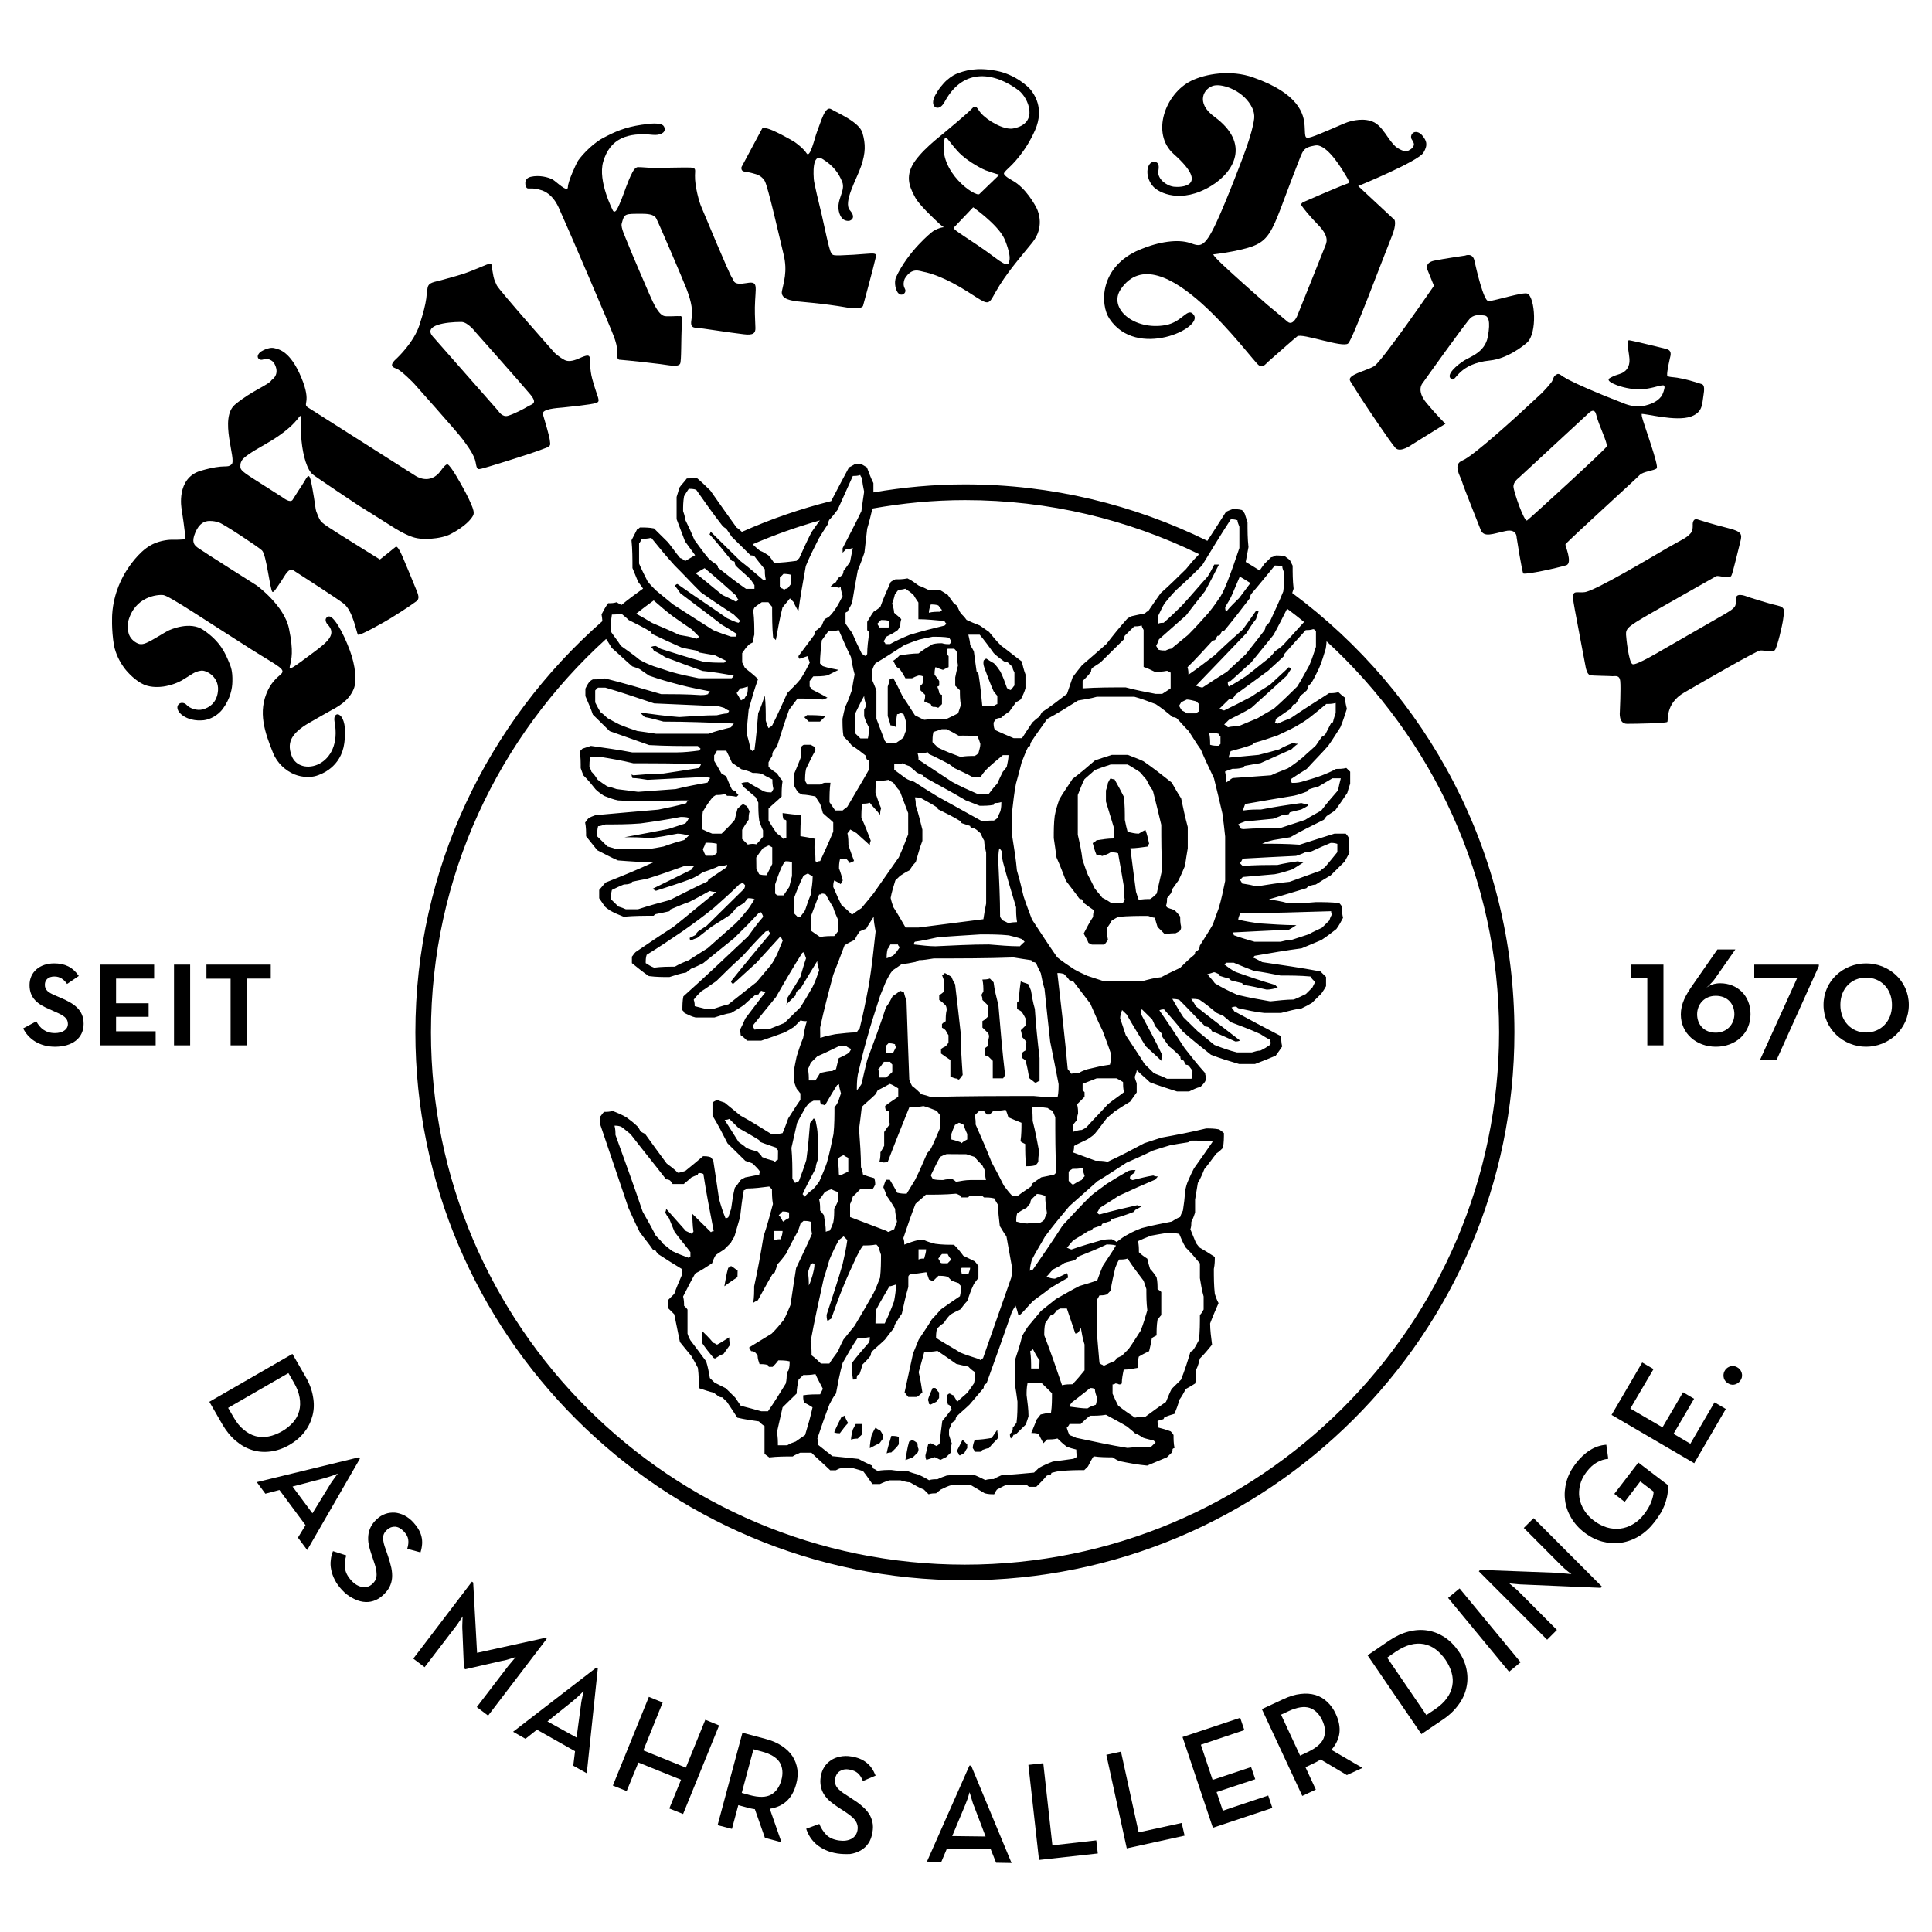 <?xml version="1.0" encoding="utf-8"?>
<!-- Generator: Adobe Illustrator 22.1.0, SVG Export Plug-In . SVG Version: 6.00 Build 0)  -->
<svg version="1.1" id="Ebene_1" xmlns="http://www.w3.org/2000/svg" xmlns:xlink="http://www.w3.org/1999/xlink" x="0px" y="0px"
	 viewBox="0 0 140 140" style="enable-background:new 0 0 140 140;" xml:space="preserve">
<g>
	<path d="M69.92,113.38c-21.34,0-38.69-17.3-38.69-38.57c0-11.29,4.91-21.45,12.69-28.51c0.17,0.24,0.29,0.47,0.41,0.65
		c0.54,0.47,1.02,0.94,1.49,1.34c0.2,0.07,0.41,0.13,0.54,0.2c0.27,0.2,0.48,0.33,0.68,0.47c0.75,0.27,1.49,0.47,2.24,0.67
		c0.75,0.2,1.49,0.33,2.17,0.47c-0.07,0.07-0.14,0.14-0.14,0.2c-0.2,0.07-0.41,0.07-0.54,0.07c-0.95-0.07-1.9-0.07-2.85-0.07
		c-1.36-0.4-2.72-0.8-4.08-1.14c-0.34,0.07-0.61,0.07-0.88,0.07c-0.14,0.07-0.2,0.13-0.27,0.2c-0.14,0.2-0.2,0.33-0.27,0.47v0.54
		c0.2,0.47,0.41,0.94,0.54,1.34c0.41,0.4,0.81,0.8,1.22,1.2c0.95,0.34,1.9,0.67,2.86,1.01c1.22,0.07,2.38,0.07,3.53,0.07
		c0.07,0.07,0.14,0.14,0.2,0.2c-0.07,0.07-0.13,0.13-0.13,0.13c-0.54,0.07-1.09,0.13-1.57,0.13h-3.26c-1.02-0.2-2.04-0.33-2.99-0.47
		c-0.2,0.07-0.41,0.14-0.61,0.2c-0.07,0.07-0.14,0.13-0.2,0.2c0.07,0.4,0.07,0.8,0.07,1.21c0.07,0.2,0.14,0.4,0.2,0.53
		c0.34,0.33,0.61,0.67,0.88,1.01c0.2,0.2,0.41,0.33,0.61,0.47c0.34,0.13,0.68,0.27,1.02,0.33c1.09,0.07,2.17,0.07,3.26,0.07
		C48.66,58,49.27,58,49.88,58c-0.07,0.07-0.14,0.13-0.14,0.2c-0.68,0.2-1.36,0.33-2.04,0.47c-1.56,0.13-3.06,0.27-4.55,0.4
		c-0.2,0.07-0.34,0.13-0.48,0.2c-0.14,0.13-0.2,0.27-0.27,0.33c0.07,0.33,0.07,0.67,0.07,1c0.27,0.34,0.54,0.67,0.81,1.01
		c0.54,0.27,1.02,0.54,1.5,0.74c0.88,0.07,1.77,0.13,2.58,0.13c-1.15,0.54-2.31,1.01-3.47,1.47c-0.2,0.2-0.34,0.4-0.47,0.54v0.6
		c0.13,0.2,0.27,0.4,0.41,0.6c0.14,0.14,0.27,0.2,0.34,0.27c0.34,0.2,0.68,0.33,1.02,0.47c0.75-0.07,1.49-0.07,2.17-0.07
		c0.07-0.07,0.14-0.13,0.2-0.13c0.34-0.07,0.68-0.13,0.95-0.2c0.07-0.07,0.07-0.13,0.07-0.13c0.47-0.2,0.95-0.4,1.36-0.54
		c0.54-0.27,1.02-0.54,1.49-0.8c0.2,0.07,0.34,0.07,0.48,0.07c-1.09,0.87-2.11,1.74-3.13,2.55c-0.95,0.6-1.83,1.21-2.72,1.81
		c-0.14,0.13-0.2,0.27-0.27,0.33v0.47c0.41,0.33,0.82,0.67,1.23,0.94c0.54,0.07,1.02,0.07,1.49,0.07c0.41-0.13,0.81-0.27,1.22-0.33
		c0.14-0.13,0.27-0.2,0.34-0.27c0.34-0.13,0.61-0.27,0.88-0.4c0.75-0.6,1.5-1.21,2.24-1.81c0.61-0.6,1.23-1.21,1.77-1.81
		c0.07-0.07,0.14-0.07,0.2-0.07c0.07,0.13,0.14,0.27,0.14,0.33c-0.41,0.47-0.75,0.94-1.09,1.41c-1.56,1.47-3.12,2.95-4.69,4.35
		c-0.07,0.33-0.07,0.67-0.07,1c0.07,0.07,0.14,0.13,0.14,0.2c0.27,0.13,0.54,0.27,0.82,0.33h1.36c0.41-0.13,0.81-0.27,1.22-0.33
		c0.34-0.2,0.68-0.4,0.95-0.6c0.27-0.27,0.54-0.47,0.75-0.67c0.14-0.07,0.2-0.07,0.27-0.07c0.07-0.14,0.14-0.2,0.2-0.27
		c0.14,0.07,0.27,0.07,0.34,0.07c-0.54,0.67-1.02,1.34-1.49,1.94c-0.14,0.33-0.27,0.6-0.41,0.87c0.07,0.14,0.07,0.27,0.07,0.34
		c0.2,0.13,0.34,0.27,0.47,0.4h1.02c0.61-0.2,1.15-0.4,1.7-0.6c0.27-0.14,0.48-0.27,0.68-0.4c0.2-0.2,0.34-0.33,0.47-0.47
		C58.2,74,58.34,74,58.47,74c-0.14,0.4-0.2,0.8-0.27,1.21c-0.2,0.47-0.34,0.94-0.47,1.34c-0.07,0.34-0.14,0.67-0.2,1.01v0.8
		c0.07,0.2,0.14,0.4,0.2,0.54c0.14,0.14,0.2,0.27,0.27,0.33v0.47c-0.34,0.47-0.61,0.94-0.88,1.34c-0.14,0.4-0.27,0.74-0.41,1.07
		c-0.27,0.07-0.54,0.07-0.81,0.07c-0.75-0.47-1.5-0.94-2.24-1.34c-0.41-0.33-0.82-0.67-1.15-0.94c-0.2-0.07-0.41-0.13-0.54-0.2
		c-0.14,0.07-0.27,0.13-0.34,0.2v0.94c0.41,0.67,0.75,1.34,1.09,2.01c0.48,0.47,0.88,0.87,1.29,1.27c0.2,0.07,0.41,0.13,0.54,0.2
		c0.2,0.2,0.41,0.4,0.54,0.6c-0.07,0.07-0.07,0.14-0.07,0.2c-0.34,0.07-0.68,0.13-1.02,0.2c-0.14,0.07-0.27,0.13-0.34,0.2
		c-0.14,0.2-0.27,0.4-0.41,0.54c-0.14,0.54-0.2,1.07-0.27,1.54c-0.07,0.2-0.14,0.4-0.2,0.6c-0.07,0.07-0.14,0.07-0.21,0.07
		c-0.2-0.47-0.34-0.94-0.47-1.41c-0.14-0.94-0.27-1.87-0.41-2.74c-0.07-0.14-0.14-0.2-0.2-0.27c-0.2-0.07-0.41-0.07-0.54-0.07
		c-0.47,0.4-0.88,0.74-1.29,1.07c-0.2,0.07-0.41,0.13-0.54,0.13c-0.27-0.27-0.54-0.47-0.81-0.67c-0.54-0.74-1.09-1.47-1.56-2.14
		c-0.14-0.07-0.27-0.13-0.34-0.2c-0.07-0.13-0.14-0.27-0.2-0.33c-0.27-0.27-0.54-0.47-0.81-0.67c-0.34-0.2-0.68-0.34-1.02-0.47
		c-0.2,0.07-0.41,0.07-0.61,0.07c-0.14,0.14-0.2,0.27-0.27,0.33v0.6c0.68,2.01,1.36,4.02,2.04,6.03c0.27,0.6,0.54,1.21,0.81,1.74
		c0.34,0.47,0.68,0.87,0.95,1.27c0.07,0.07,0.14,0.07,0.2,0.07c0.07,0.13,0.14,0.2,0.2,0.27c0.61,0.4,1.15,0.74,1.7,1.07v0.47
		c-0.2,0.47-0.41,0.94-0.54,1.34c-0.2,0.2-0.34,0.33-0.47,0.47v0.54c0.2,0.2,0.34,0.33,0.47,0.47c0.14,0.67,0.27,1.34,0.41,2.01
		c0.27,0.33,0.54,0.67,0.82,1c0.2,0.33,0.34,0.6,0.48,0.87c0.07,0.53,0.07,1,0.07,1.47c0.41,0.13,0.75,0.26,1.09,0.33
		c0.14,0.13,0.27,0.2,0.34,0.27c0.14,0.07,0.2,0.07,0.27,0.07c0.14,0.13,0.27,0.27,0.34,0.33c0.27,0.4,0.54,0.81,0.75,1.14
		c0.54,0.13,1.09,0.2,1.56,0.27c0.14,0.13,0.27,0.27,0.41,0.33v2.01c0.14,0.14,0.27,0.2,0.34,0.27c0.61-0.07,1.15-0.07,1.7-0.07
		c0.2-0.14,0.41-0.2,0.54-0.27h0.82c0.48,0.47,0.95,0.87,1.36,1.27h0.41c0.14-0.07,0.27-0.14,0.34-0.14h0.95
		c0.27,0.07,0.48,0.14,0.68,0.2c0.27,0.33,0.48,0.67,0.68,0.94h0.54c0.27-0.13,0.47-0.2,0.68-0.27h0.81
		c0.27,0.07,0.48,0.14,0.68,0.14c0.34,0.2,0.68,0.4,1.02,0.53c0.14,0.14,0.27,0.27,0.34,0.34c0.21-0.07,0.41-0.07,0.54-0.07
		c0.14-0.13,0.27-0.2,0.34-0.27c0.27-0.13,0.54-0.27,0.81-0.33h1.36c0.34,0.2,0.68,0.4,1.02,0.6c0.27,0.07,0.48,0.07,0.68,0.07
		c0.07-0.14,0.14-0.27,0.2-0.34c0.27-0.13,0.47-0.27,0.68-0.33h1.49c0.07,0.07,0.14,0.13,0.2,0.13h0.48
		c0.27-0.27,0.54-0.53,0.75-0.8c0.14-0.07,0.21-0.07,0.28-0.07c0.07-0.07,0.07-0.14,0.07-0.14c0.27-0.07,0.48-0.13,0.68-0.13
		c0.61-0.07,1.16-0.07,1.7-0.07c0.14-0.14,0.2-0.2,0.27-0.27c0.14-0.27,0.27-0.54,0.41-0.73c0.47,0.07,0.95,0.07,1.36,0.07
		c0.2,0.13,0.34,0.2,0.48,0.27c0.68,0.14,1.36,0.27,2.04,0.33c0.47-0.2,0.95-0.4,1.43-0.6c0.14-0.13,0.27-0.27,0.34-0.33
		c0.07-0.13,0.07-0.2,0.07-0.27c0.07-0.07,0.14-0.07,0.14-0.07c-0.07-0.33-0.07-0.67-0.07-0.94c-0.07-0.13-0.14-0.2-0.21-0.27
		c-0.34-0.13-0.61-0.2-0.88-0.27c-0.07-0.2-0.07-0.34-0.07-0.47c0.14-0.07,0.27-0.13,0.41-0.13c0.07-0.07,0.07-0.13,0.07-0.13
		c0.27-0.14,0.54-0.2,0.75-0.27c0.13-0.33,0.27-0.67,0.34-1c0.2-0.27,0.34-0.54,0.48-0.8c0.27-0.14,0.48-0.27,0.68-0.4
		c0.07-0.33,0.07-0.67,0.07-1c0.14-0.27,0.2-0.54,0.27-0.81c0.34-0.33,0.61-0.67,0.88-1c-0.07-0.53-0.14-1.07-0.14-1.54
		c0.2-0.54,0.41-1,0.61-1.47c-0.14-0.27-0.21-0.47-0.27-0.67c-0.07-0.6-0.07-1.21-0.07-1.81c0.07-0.33,0.07-0.6,0.07-0.87
		c-0.41-0.27-0.75-0.47-1.09-0.67c-0.14-0.14-0.21-0.27-0.27-0.33c-0.14-0.34-0.27-0.67-0.41-1c0.07-0.2,0.07-0.4,0.07-0.54
		c0.14-0.27,0.2-0.47,0.27-0.67v-0.94c0.07-0.4,0.13-0.8,0.2-1.21c0.2-0.33,0.34-0.67,0.47-1c0.34-0.4,0.61-0.81,0.88-1.14
		c0.2-0.13,0.34-0.27,0.47-0.4c0.07-0.41,0.07-0.74,0.07-1.07c-0.14-0.14-0.27-0.2-0.34-0.27c-0.34-0.07-0.68-0.07-0.95-0.07
		c-1.09,0.27-2.17,0.47-3.26,0.67c-0.41,0.13-0.82,0.27-1.22,0.4c-0.88,0.47-1.77,0.94-2.65,1.34c-0.34-0.07-0.61-0.07-0.88-0.07
		c-0.54-0.2-1.09-0.4-1.63-0.6c0.07-0.2,0.07-0.33,0.07-0.47c0.34-0.2,0.68-0.33,0.95-0.47c0.2-0.13,0.41-0.27,0.54-0.4
		c0.34-0.4,0.61-0.81,0.88-1.14c0.2-0.2,0.41-0.33,0.54-0.47c0.41-0.27,0.81-0.53,1.15-0.73c0.2-0.27,0.34-0.47,0.48-0.67v-0.67
		c-0.07-0.2-0.14-0.33-0.14-0.47c0.07-0.2,0.14-0.33,0.14-0.47c0.34,0.33,0.68,0.6,0.95,0.87c0.68,0.27,1.36,0.47,1.97,0.67h0.88
		c0.27-0.13,0.54-0.27,0.82-0.33c0.13-0.13,0.27-0.27,0.34-0.4c0.07-0.13,0.07-0.27,0.07-0.33c-0.07-0.13-0.07-0.2-0.07-0.27
		c-0.54-0.6-1.02-1.21-1.49-1.81c-0.61-0.94-1.22-1.87-1.83-2.74c0.14-0.07,0.27-0.07,0.34-0.07c0.47,0.54,0.95,1.07,1.36,1.61
		c0.68,0.6,1.36,1.14,2.04,1.68c0.68,0.27,1.36,0.47,2.04,0.67h1.15c0.54-0.2,1.02-0.4,1.5-0.6c0.2-0.27,0.34-0.47,0.47-0.67
		c-0.07-0.27-0.07-0.54-0.07-0.74c-1.15-0.6-2.31-1.21-3.4-1.81c-0.07-0.13-0.14-0.2-0.2-0.27c0.14-0.07,0.27-0.07,0.34-0.07
		c0.07,0.07,0.14,0.13,0.2,0.13c0.61,0.13,1.22,0.27,1.83,0.33h1.22c0.54-0.14,1.02-0.27,1.49-0.33c0.27-0.13,0.54-0.27,0.75-0.4
		c0.27-0.27,0.48-0.47,0.68-0.67c0.14-0.2,0.27-0.4,0.34-0.54v-0.67c-0.14-0.13-0.27-0.27-0.41-0.4c-1.43-0.27-2.86-0.47-4.21-0.67
		c-0.27-0.13-0.48-0.27-0.68-0.33c0.07-0.07,0.13-0.13,0.13-0.13c1.16-0.2,2.31-0.4,3.4-0.54c0.48-0.2,0.95-0.4,1.43-0.6
		c0.41-0.27,0.75-0.53,1.09-0.8c0.2-0.27,0.34-0.54,0.48-0.81c-0.07-0.27-0.07-0.53-0.07-0.8c-0.07-0.13-0.14-0.2-0.2-0.27
		c-0.61-0.07-1.15-0.07-1.7-0.07c-0.68,0.07-1.36,0.07-2.04,0.07c-0.48-0.14-0.95-0.2-1.36-0.27c0.95-0.27,1.83-0.54,2.72-0.81
		c0.07-0.07,0.13-0.13,0.13-0.13c0.2-0.07,0.41-0.13,0.54-0.13c0.41-0.27,0.75-0.47,1.09-0.67c0.34-0.34,0.68-0.67,1.02-1.01
		c0.13-0.27,0.27-0.47,0.34-0.67c-0.07-0.4-0.07-0.74-0.07-1.07c-0.07-0.13-0.14-0.2-0.2-0.27H96.7c-0.88,0.27-1.7,0.54-2.52,0.8
		c-0.95-0.07-1.83-0.07-2.72-0.07c0.27-0.14,0.54-0.2,0.82-0.27c0.41-0.07,0.81-0.13,1.22-0.2c0.81-0.47,1.63-0.87,2.44-1.27
		c0.07-0.13,0.14-0.2,0.2-0.27c0.2-0.13,0.41-0.27,0.61-0.4c0.34-0.47,0.61-0.87,0.88-1.27c0.07-0.27,0.14-0.47,0.21-0.67v-0.87
		c-0.14-0.13-0.21-0.2-0.28-0.27c-0.27,0.07-0.54,0.07-0.75,0.07c-0.34,0.2-0.68,0.33-1.02,0.47c-0.54,0.2-1.02,0.33-1.5,0.47
		c-0.27,0.07-0.47,0.07-0.68,0.07c-0.07-0.13-0.07-0.2-0.07-0.27c0.41-0.27,0.81-0.54,1.15-0.74c0.54-0.6,1.09-1.14,1.56-1.68
		c0.34-0.47,0.61-0.94,0.88-1.34c0.2-0.47,0.34-0.94,0.47-1.34c-0.07-0.27-0.13-0.54-0.13-0.8c-0.2-0.14-0.34-0.27-0.48-0.4
		c-0.27,0.07-0.48,0.07-0.68,0.07c-0.95,0.6-1.9,1.21-2.78,1.81c-0.34,0.13-0.68,0.27-0.95,0.4c-0.07-0.07-0.14-0.07-0.2-0.07
		c0.07-0.13,0.07-0.2,0.07-0.27c0.41-0.27,0.75-0.54,1.09-0.74c0.07-0.13,0.14-0.2,0.14-0.27c0.07-0.07,0.14-0.07,0.2-0.07
		c0.13-0.2,0.27-0.4,0.34-0.6c0.2-0.13,0.34-0.27,0.48-0.4c0.07-0.14,0.07-0.2,0.07-0.27c0.14-0.13,0.27-0.27,0.34-0.4
		c0.2-0.34,0.34-0.67,0.48-0.94c0.2-0.47,0.34-0.94,0.48-1.41c0.03-0.18,0.05-0.35,0.06-0.53c7.67,7.05,12.5,17.13,12.5,28.33
		C108.61,96.07,91.26,113.38,69.92,113.38 M44.34,44.53c0.2,0,0.41,0,0.68-0.07c0.14,0.13,0.34,0.27,0.54,0.47
		c0.54,0.27,1.09,0.54,1.63,0.87c0,0,0,0.07,0.07,0.14c0.68,0.33,1.43,0.67,2.17,1c0.34,0.07,0.68,0.13,1.02,0.2
		c0.07,0,0.13,0.07,0.2,0.14c0.34,0.07,0.75,0.13,1.15,0.2c0.27,0.14,0.54,0.27,0.81,0.4c0,0-0.07,0.07-0.13,0.14
		c-0.48,0-0.95,0-1.5-0.07c-1.02-0.27-2.04-0.6-3.12-0.94c-0.07-0.07-0.2-0.13-0.34-0.2c-0.07,0-0.2,0-0.34,0.07
		c0.07,0.07,0.14,0.13,0.2,0.27c0.27,0.14,0.54,0.27,0.82,0.47c0.88,0.33,1.77,0.67,2.72,1c0.75,0.07,1.5,0.2,2.24,0.33
		c0,0.07-0.07,0.13-0.14,0.2h-2.38c-0.68-0.14-1.36-0.27-2.04-0.47c-0.41-0.14-0.82-0.27-1.23-0.4c-0.34-0.13-0.68-0.27-1.02-0.47
		c-0.41-0.34-0.88-0.67-1.36-1.01c-0.2-0.33-0.48-0.67-0.75-1.07C44.27,45.34,44.27,44.93,44.34,44.53 M47.37,43.51
		c0.46,0.4,0.92,0.8,1.39,1.15c0.47,0.33,0.95,0.67,1.36,0.94c0.2,0.2,0.41,0.4,0.54,0.54c-0.07,0.07-0.14,0.14-0.2,0.14
		c-0.41-0.14-0.82-0.2-1.23-0.27c-0.68-0.33-1.36-0.6-1.97-0.87c-0.39-0.24-0.78-0.46-1.16-0.67
		C46.52,44.14,46.94,43.82,47.37,43.51 M46.31,39.37c0.07-0.07,0.14-0.2,0.2-0.33c0.2,0,0.41,0,0.68-0.07
		c0.54,0.67,1.09,1.34,1.7,2.01c0.61,0.6,1.22,1.27,1.9,1.94c0.75,0.54,1.56,1.07,2.38,1.61c0.14,0.13,0.27,0.27,0.48,0.47
		c0,0-0.07,0.07-0.14,0.13c-0.27-0.07-0.54-0.2-0.82-0.33c-1.15-0.81-2.38-1.61-3.6-2.48c-0.07,0-0.13,0.07-0.2,0.13
		c0.14,0.13,0.27,0.33,0.41,0.54c0.95,0.73,1.97,1.47,2.99,2.27c0.34,0.2,0.68,0.4,1.09,0.67c0,0.07,0,0.13-0.07,0.2h-0.34
		c-0.41-0.13-0.81-0.27-1.29-0.47c-0.95-0.6-1.9-1.21-2.92-1.87c-0.41-0.33-0.82-0.67-1.23-1.01c-0.2-0.2-0.41-0.4-0.61-0.67
		c-0.2-0.4-0.41-0.8-0.61-1.27C46.31,40.84,46.31,39.37,46.31,39.37z M51.06,41.17c0.79,0.65,1.52,1.3,2.25,1.96
		c0.07,0.13,0.14,0.27,0.2,0.33c-0.07,0.07-0.14,0.13-0.2,0.13c-0.34-0.2-0.68-0.33-0.95-0.47c-0.68-0.54-1.29-1.07-1.9-1.54
		c-0.02-0.02-0.03-0.03-0.04-0.05C50.63,41.42,50.85,41.29,51.06,41.17 M49.64,37.63c0-0.2-0.07-0.4-0.14-0.6
		c0-0.34,0-0.67,0.07-1.07c0.07-0.13,0.2-0.33,0.34-0.54c0.14,0,0.34,0,0.54,0.07c0.61,0.87,1.22,1.74,1.9,2.61
		c0.07,0.07,0.14,0.14,0.27,0.2c0.14,0.2,0.27,0.4,0.41,0.6c0.41,0.4,0.88,0.87,1.36,1.34c0.07,0,0.14,0,0.28,0.07
		c0.2,0.27,0.47,0.6,0.75,0.94c0,0.2,0,0.47,0.07,0.74c0,0-0.07,0-0.14,0.07c-0.54-0.47-1.09-0.94-1.7-1.41
		c-0.68-0.67-1.43-1.41-2.17-2.14c0,0.07,0,0.13-0.07,0.2c0.54,0.6,1.09,1.27,1.63,1.94c0.07,0,0.14,0,0.2,0.07
		c0,0.07,0,0.14,0.07,0.27c0.27,0.27,0.61,0.54,0.95,0.87c0.14,0.13,0.28,0.33,0.41,0.54v0.27h-0.61c-0.68-0.47-1.36-1-2.04-1.54
		c0-0.07,0-0.13-0.07-0.2c-0.2-0.13-0.41-0.27-0.61-0.47c-0.34-0.4-0.68-0.87-1.02-1.34C50.12,38.64,49.91,38.17,49.64,37.63
		 M57.32,41.65v0.67c-0.07,0.07-0.14,0.2-0.27,0.33c-0.07,0-0.14,0-0.2,0.07c0,0-0.07,0-0.14-0.07c-0.07,0-0.14-0.07-0.2-0.13v-0.67
		c0.07-0.07,0.14-0.13,0.27-0.27C56.91,41.59,57.12,41.59,57.32,41.65 M56.09,40.78c-0.13-0.2-0.27-0.4-0.41-0.54
		c-0.2-0.13-0.41-0.27-0.61-0.33c-0.2-0.16-0.37-0.31-0.53-0.47c1.57-0.68,3.2-1.26,4.87-1.73c-0.22,0.3-0.43,0.6-0.61,0.86
		c-0.34,0.67-0.61,1.27-0.88,1.87c-0.07,0.07-0.13,0.13-0.2,0.2C57.18,40.71,56.64,40.78,56.09,40.78 M61.8,34.49
		c0.14,0,0.34,0,0.54-0.07c0,0.07,0.07,0.13,0.14,0.27c0,0.27,0.07,0.6,0.14,0.94c-0.07,0.47-0.14,0.94-0.2,1.41
		c-0.41,0.87-0.88,1.74-1.36,2.68v0.33c0.07-0.07,0.14-0.14,0.27-0.27c0.13,0,0.27,0,0.47-0.07c-0.07,0.33-0.14,0.67-0.2,1
		c-0.14,0.2-0.27,0.4-0.48,0.67c0,0.07,0,0.13-0.07,0.27c-0.07,0.07-0.14,0.13-0.27,0.2c-0.07,0.07-0.14,0.2-0.2,0.33
		c-0.14,0.07-0.27,0.2-0.41,0.34c0.2,0,0.41,0,0.61,0.07c0,0,0.07,0,0.14-0.07c0,0.2,0.07,0.4,0.14,0.67
		c-0.14,0.27-0.27,0.54-0.48,0.87c-0.14,0.2-0.27,0.4-0.48,0.6c-0.07,0.07-0.2,0.13-0.34,0.2c-0.07,0.13-0.14,0.27-0.21,0.47
		c-0.13,0.13-0.27,0.27-0.47,0.4c0,0.07,0,0.13-0.07,0.27c-0.34,0.47-0.75,1-1.15,1.54c0,0.07,0,0.13,0.07,0.2
		c0.21-0.07,0.41-0.13,0.61-0.2c0,0.13,0.07,0.27,0.14,0.47c-0.2,0.4-0.41,0.8-0.68,1.21c-0.27,0.33-0.61,0.67-0.95,1
		c-0.34,0.74-0.68,1.54-1.09,2.34c-0.07,0.07-0.14,0.13-0.27,0.2c-0.07-0.13-0.14-0.33-0.2-0.54c0-0.6,0-1.21-0.07-1.81
		c-0.14,0.4-0.27,0.81-0.48,1.27c-0.07,0.87-0.14,1.74-0.27,2.68c0,0-0.07,0-0.14,0.07c0,0-0.07-0.07-0.14-0.13
		c-0.07-0.33-0.14-0.67-0.27-1.07c0-0.6,0.07-1.21,0.13-1.81c0.21-0.74,0.41-1.47,0.68-2.21c-0.27-0.27-0.61-0.54-0.95-0.81
		c-0.07-0.13-0.14-0.27-0.2-0.4v-0.67c0.13-0.2,0.27-0.4,0.47-0.6c0.07-0.07,0.21-0.13,0.34-0.2c0-0.13,0-0.33,0.07-0.54
		c0-0.54,0-1.07-0.07-1.68c0-0.07,0-0.13,0.07-0.27c0.13-0.13,0.34-0.27,0.54-0.4h0.48c0.07,0.07,0.14,0.2,0.27,0.33
		c0,0.74,0,1.47,0.07,2.21c0.07,0.07,0.13,0.13,0.2,0.2c0.14-0.74,0.27-1.54,0.48-2.35c0.14-0.2,0.34-0.4,0.54-0.67
		c0.07,0.07,0.14,0.13,0.27,0.27c0.07,0.2,0.2,0.4,0.34,0.67c0.14-1.07,0.34-2.14,0.54-3.28c0.27-0.67,0.61-1.34,0.95-2.01
		c0.2-0.33,0.41-0.67,0.68-1.07c0-0.07,0-0.14,0.07-0.27c0.2-0.2,0.41-0.47,0.61-0.74C61.06,36.16,61.4,35.36,61.8,34.49
		 M63.22,36.85c2.18-0.39,4.42-0.61,6.71-0.61c6.08,0,11.82,1.41,16.95,3.91c-0.02,0.03-0.04,0.06-0.06,0.09
		c-0.34,0.33-0.61,0.67-0.88,1c-0.61,0.6-1.23,1.21-1.83,1.74c-0.34,0.47-0.61,0.87-0.88,1.27c-0.13,0.07-0.2,0.13-0.27,0.2
		c-0.34,0.07-0.68,0.13-0.95,0.2c-0.14,0.07-0.27,0.13-0.34,0.2c-0.54,0.6-1.02,1.2-1.49,1.81c-0.61,0.54-1.22,1.07-1.77,1.54
		c-0.27,0.33-0.48,0.6-0.68,0.87c-0.14,0.4-0.27,0.8-0.41,1.21c-0.61,0.47-1.22,0.94-1.83,1.34c-0.07,0.14-0.14,0.27-0.2,0.33
		c-0.2,0.14-0.34,0.27-0.48,0.4c-0.27,0.4-0.54,0.8-0.75,1.14h-0.61c-0.47-0.2-0.95-0.4-1.36-0.6C72,52.7,72,52.5,72,52.36
		c0.07-0.13,0.14-0.2,0.2-0.27c0.14-0.07,0.27-0.07,0.34-0.07c0.2-0.2,0.41-0.33,0.61-0.47c0.2-0.27,0.34-0.47,0.48-0.67
		c0.14-0.07,0.27-0.14,0.34-0.2c0.14-0.27,0.27-0.54,0.34-0.81v-1c-0.13-0.33-0.2-0.67-0.27-0.94c-0.54-0.4-1.02-0.8-1.49-1.14
		c-0.34-0.33-0.61-0.67-0.88-1c-0.27-0.2-0.48-0.33-0.68-0.47c-0.34-0.13-0.68-0.27-0.95-0.4c-0.14-0.2-0.27-0.33-0.41-0.47
		c-0.14-0.2-0.2-0.4-0.27-0.54c-0.07-0.07-0.14-0.13-0.2-0.13c-0.2-0.27-0.34-0.47-0.48-0.67c-0.2-0.13-0.41-0.27-0.54-0.34h-0.81
		c-0.27-0.13-0.54-0.27-0.75-0.33c-0.27-0.2-0.54-0.4-0.82-0.53c-0.34,0.07-0.61,0.07-0.88,0.07c-0.14,0.07-0.27,0.13-0.34,0.2
		c-0.27,0.6-0.54,1.21-0.75,1.81c-0.2,0.14-0.34,0.27-0.48,0.33c-0.2,0.27-0.34,0.54-0.47,0.74v0.6c0.07,0.07,0.14,0.13,0.14,0.2
		c-0.07,0.54-0.14,1.07-0.14,1.54c-0.07,0.07-0.14,0.13-0.14,0.13c-0.14-0.07-0.2-0.13-0.27-0.2c-0.27-0.54-0.48-1-0.68-1.47
		c-0.21-0.27-0.34-0.47-0.48-0.67V44.4c0.07-0.07,0.14-0.07,0.14-0.07c0.13-0.27,0.27-0.47,0.34-0.67c0.13-0.8,0.27-1.61,0.41-2.34
		c0.2-0.47,0.34-0.87,0.48-1.27c0.07-0.6,0.14-1.21,0.2-1.74C62.99,37.82,63.1,37.34,63.22,36.85 M89.19,37.63
		c0.14,0,0.27,0,0.48,0.07c0,0.13,0.07,0.27,0.14,0.47v1.54c-0.27,0.8-0.54,1.61-0.88,2.47c-0.14,0.34-0.27,0.67-0.47,1.01
		c-0.27,0.4-0.54,0.8-0.88,1.21c-0.48,0.54-0.95,1.07-1.49,1.61c-0.41,0.33-0.82,0.67-1.22,1c-0.14,0-0.27,0.07-0.41,0.13
		c-0.14,0-0.34,0-0.54-0.07c0-0.07-0.07-0.13-0.14-0.27c0.07-0.13,0.14-0.27,0.2-0.47c0.61-0.54,1.29-1.14,1.97-1.74
		c0.41-0.54,0.88-1.14,1.36-1.74c0.34-0.6,0.68-1.27,1.02-1.94h-0.34c-0.14,0.27-0.27,0.54-0.48,0.87c-0.61,0.67-1.22,1.41-1.9,2.14
		c-0.41,0.4-0.82,0.8-1.29,1.21c-0.14,0-0.27,0-0.41,0.07v-0.54c0.14-0.27,0.27-0.6,0.48-0.94c0.27-0.33,0.54-0.67,0.88-1
		c0.61-0.54,1.23-1.14,1.83-1.74C87.76,39.91,88.44,38.77,89.19,37.63 M90.61,42.25c-0.27,0.36-0.54,0.72-0.81,1.08
		c-0.34,0.33-0.68,0.67-0.95,1c-0.07-0.13-0.07-0.27-0.07-0.33c0.2-0.33,0.41-0.67,0.54-1c0.18-0.42,0.35-0.83,0.52-1.22
		C90.1,41.93,90.36,42.09,90.61,42.25 M92.38,40.98c0.13,0,0.34,0,0.54,0.07c0,0.14,0.07,0.27,0.14,0.47c0,0.4,0,0.87-0.07,1.34
		c-0.27,0.67-0.61,1.41-0.95,2.14c-0.07,0.13-0.2,0.27-0.34,0.4c0,0.07,0,0.13-0.07,0.27c-0.41,0.54-0.88,1.14-1.36,1.74
		c-0.41,0.4-0.88,0.8-1.36,1.27c-0.54,0.33-1.15,0.73-1.77,1.14c-0.13,0-0.27-0.07-0.48-0.13c1.23-1.27,2.45-2.55,3.67-3.82
		c0.2-0.33,0.41-0.67,0.68-1c0.07-0.2,0.14-0.4,0.2-0.6h-0.2c-0.27,0.4-0.61,0.87-0.95,1.34c-0.68,0.6-1.36,1.21-2.04,1.87
		c-0.61,0.47-1.22,0.94-1.9,1.41c0-0.13,0-0.33-0.07-0.54c0.61-0.6,1.22-1.27,1.83-1.94c0.07,0,0.13,0,0.2-0.07
		c0-0.07,0.07-0.13,0.14-0.27c0.07,0,0.14,0,0.2-0.07c0-0.07,0.07-0.13,0.13-0.27c0.07,0,0.14,0,0.2-0.07
		c0.61-0.74,1.23-1.54,1.84-2.34c0-0.07,0-0.14,0.07-0.27C91.23,42.39,91.77,41.72,92.38,40.98 M93.27,44.11
		c0.41,0.31,0.83,0.63,1.23,0.96c-0.53,0.58-1.02,1.13-1.51,1.66c-0.2,0.2-0.41,0.33-0.61,0.47c-0.14,0.2-0.27,0.33-0.41,0.47
		c-0.61,0.47-1.16,0.94-1.7,1.34c-0.41,0.27-0.82,0.54-1.23,0.74c-0.07-0.13-0.07-0.27-0.07-0.33c0.07-0.07,0.14-0.07,0.2-0.07
		c0.54-0.47,1.02-0.94,1.49-1.34c0.54-0.67,1.09-1.34,1.63-2.01C92.64,45.37,92.95,44.74,93.27,44.11 M91.16,52.03
		c-0.48,0.2-0.95,0.4-1.43,0.6c-0.2,0-0.48,0-0.75,0.07c-0.07-0.07-0.14-0.13-0.27-0.2c0.07-0.07,0.2-0.2,0.34-0.34
		c0.54-0.27,1.09-0.54,1.63-0.87c0.82-0.73,1.7-1.54,2.58-2.34c0.07-0.13,0.2-0.33,0.34-0.54c-0.07,0-0.14,0-0.2-0.07
		c-0.41,0.4-0.88,0.81-1.36,1.27c-0.41,0.27-0.88,0.54-1.36,0.87c-0.61,0.33-1.29,0.67-1.97,1c-0.07,0-0.2-0.07-0.34-0.13
		c0.2-0.2,0.41-0.4,0.68-0.67c0.07,0,0.14,0,0.27-0.07c0.07-0.07,0.14-0.13,0.2-0.27c0.75-0.54,1.56-1.14,2.38-1.74
		c0.34-0.33,0.75-0.67,1.15-1.07c0-0.07,0-0.13,0.07-0.2c0.48-0.54,0.95-1.07,1.5-1.67c0.13,0,0.34,0,0.54-0.07
		c0.07,0,0.14,0.07,0.2,0.14v1.14c-0.14,0.4-0.27,0.87-0.48,1.34c-0.27,0.47-0.54,1.01-0.88,1.54c-0.54,0.54-1.09,1.07-1.7,1.61
		C91.97,51.56,91.57,51.76,91.16,52.03 M92.11,56.18c-0.88,0.07-1.83,0.13-2.79,0.2c-0.14,0.07-0.27,0.2-0.48,0.33
		c0-0.27,0-0.54-0.07-0.8c0.14-0.07,0.34-0.13,0.54-0.2c0.2,0,0.41,0,0.68-0.07c0.07,0,0.14-0.07,0.2-0.14
		c0.34-0.07,0.75-0.13,1.15-0.2c0.75-0.33,1.49-0.67,2.24-1c0.14-0.13,0.27-0.27,0.48-0.4c-0.07,0-0.2,0-0.34-0.07
		c-0.34,0.13-0.68,0.27-1.02,0.47c-0.47,0.13-0.95,0.27-1.49,0.4c-0.68,0.07-1.43,0.13-2.17,0.2c0-0.14,0.07-0.27,0.14-0.47
		c0.48-0.13,1.02-0.27,1.57-0.47c0,0,0.07-0.07,0.13-0.13c0.54-0.14,1.09-0.33,1.7-0.54c0.41-0.2,0.88-0.4,1.36-0.67
		c0.34-0.2,0.68-0.4,1.02-0.67c0.34-0.27,0.75-0.6,1.15-0.94c0.2,0,0.41,0,0.68-0.07v0.73c-0.07,0.2-0.14,0.4-0.2,0.67
		c0,0-0.07,0-0.14,0.07c-0.14,0.27-0.27,0.53-0.41,0.8c-0.07,0.07-0.14,0.13-0.27,0.2c-0.14,0.2-0.27,0.4-0.41,0.6
		c-0.27,0.27-0.61,0.54-0.95,0.87c-0.34,0.27-0.68,0.54-1.09,0.8C92.92,55.85,92.52,55.98,92.11,56.18 M89.87,60
		c0-0.07-0.07-0.13-0.14-0.27c0.14-0.07,0.27-0.13,0.48-0.2c0.68-0.07,1.36-0.13,2.04-0.2c0.2-0.07,0.41-0.14,0.68-0.27
		c0.14,0,0.27,0,0.48-0.07c0,0,0-0.07,0.07-0.13c0.27-0.07,0.54-0.14,0.81-0.2c0.14-0.07,0.27-0.13,0.48-0.27c0,0,0-0.07,0.07-0.13
		c-0.14,0-0.34,0-0.54-0.07c-0.95,0.13-1.9,0.27-2.92,0.47c-0.41,0-0.81,0-1.29,0.07c0-0.13,0.07-0.27,0.14-0.47
		c1.15-0.2,2.31-0.4,3.53-0.6c0.34-0.07,0.68-0.2,1.02-0.33c0,0,0-0.07,0.07-0.13c0.2-0.07,0.41-0.14,0.68-0.2
		c0.34-0.2,0.68-0.4,1.02-0.6h0.61c-0.07,0.27-0.14,0.54-0.2,0.87c-0.41,0.47-0.82,0.94-1.22,1.47c-0.34,0.2-0.75,0.4-1.16,0.67
		c-0.61,0.2-1.22,0.4-1.83,0.6c-0.88,0-1.77,0-2.65,0.07C90,60.07,89.94,60.07,89.87,60 M90,64.02c0-0.07-0.07-0.13-0.14-0.27
		c0.07-0.07,0.14-0.13,0.2-0.2c0.75-0.07,1.49-0.13,2.31-0.2c0.41-0.07,0.81-0.2,1.22-0.33c0.27-0.13,0.54-0.33,0.88-0.54
		c-0.14,0-0.27,0-0.41-0.07c-0.48,0.07-0.95,0.14-1.5,0.27c-0.81,0-1.63,0-2.51,0.07c-0.07-0.07-0.14-0.13-0.2-0.2
		c0.07-0.07,0.14-0.2,0.2-0.33c1.29-0.07,2.58-0.14,3.87-0.2c0.2-0.07,0.41-0.13,0.68-0.27c0.13,0,0.27,0,0.47-0.07
		c0.41-0.2,0.88-0.4,1.36-0.6c0.14,0,0.27,0,0.48,0.07v0.6c-0.27,0.33-0.54,0.67-0.88,1.07c-0.07,0.07-0.2,0.13-0.34,0.27
		c-0.75,0.27-1.5,0.54-2.24,0.81c-0.75,0.07-1.56,0.2-2.38,0.33C90.75,64.15,90.41,64.08,90,64.02 M89.32,67.57
		c1.36-0.07,2.72-0.14,4.08-0.2c0.14-0.07,0.34-0.2,0.54-0.33c-0.88,0-1.77-0.07-2.72-0.13c-0.47-0.07-0.95-0.14-1.49-0.27
		c0-0.14,0.07-0.27,0.14-0.47c2.17,0,4.35-0.07,6.59-0.14c0,0.07,0,0.14,0.07,0.2c-0.07,0.13-0.14,0.27-0.2,0.47
		c-0.14,0.13-0.34,0.33-0.54,0.53c-0.27,0.14-0.61,0.27-0.95,0.47c-0.41,0.13-0.82,0.27-1.22,0.4c-0.27,0-0.54,0.07-0.82,0.14h-1.9
		c-0.47-0.14-0.95-0.27-1.49-0.47C89.39,67.7,89.39,67.63,89.32,67.57 M88.03,71.25c-0.13-0.2-0.34-0.4-0.54-0.67
		c0.14,0,0.27-0.07,0.48-0.13c0.07,0,0.2,0.07,0.34,0.13c0,0,0,0.07,0.07,0.13c0.2,0.07,0.41,0.13,0.68,0.2c0,0,0.07,0.07,0.14,0.13
		c0.27,0.07,0.54,0.14,0.82,0.2c0,0,0,0.07,0.07,0.13c0.54,0.07,1.09,0.2,1.7,0.34c0.27,0,0.54-0.07,0.81-0.14
		c-0.07-0.07-0.14-0.13-0.2-0.2c-0.95-0.27-1.9-0.6-2.86-0.94c-0.27-0.13-0.54-0.33-0.82-0.54c0,0,0.07-0.07,0.14-0.13h0.54
		c0.48,0.2,0.95,0.4,1.49,0.6c0.61,0.07,1.23,0.2,1.9,0.33c0.68,0,1.43,0,2.17,0.07c0.07,0.13,0.2,0.27,0.34,0.4
		c-0.07,0.13-0.14,0.27-0.2,0.4c-0.14,0.14-0.27,0.27-0.47,0.47c-0.28,0.13-0.54,0.27-0.88,0.4c-0.54,0-1.09,0.07-1.7,0.13
		c-0.75-0.13-1.56-0.27-2.38-0.47C89.12,71.85,88.57,71.58,88.03,71.25 M85.45,72.45c0.61,0.6,1.22,1.27,1.9,1.94
		c0.07,0,0.14,0,0.27,0.07c0.07,0.07,0.14,0.13,0.2,0.27c0.54,0.2,1.09,0.47,1.7,0.74c0.07,0,0.2,0,0.34-0.07
		c-1.02-0.8-2.11-1.61-3.2-2.48c-0.07-0.14-0.2-0.34-0.34-0.54c0.2,0,0.41,0,0.61,0.07c0.41,0.27,0.81,0.6,1.22,0.94
		c0.13,0.07,0.27,0.13,0.47,0.2c0.14,0.13,0.34,0.27,0.54,0.47c0.68,0.26,1.43,0.53,2.17,0.87c0.2,0.13,0.41,0.27,0.68,0.4
		c0,0.07,0,0.13,0.07,0.2c0,0.07,0,0.14-0.07,0.2c-0.2,0.14-0.41,0.27-0.68,0.4c-0.2,0-0.41,0.07-0.61,0.13h-1.09
		c-0.54-0.13-1.09-0.33-1.63-0.54c-0.41-0.33-0.81-0.67-1.22-1c-0.34-0.33-0.68-0.67-1.02-1c-0.27-0.4-0.54-0.87-0.81-1.34
		C85.11,72.39,85.25,72.39,85.45,72.45 M87.62,53.1c0.2,0,0.41,0,0.68,0.07c0,0.07,0.07,0.14,0.14,0.2v0.54c0,0-0.07,0.07-0.14,0.13
		c-0.2,0-0.41,0-0.61-0.07C87.69,53.7,87.69,53.44,87.62,53.1 M85.45,51.16c0-0.07,0.07-0.13,0.14-0.27
		c0.14-0.07,0.27-0.14,0.41-0.2c0.2,0,0.41,0.07,0.68,0.13c0.07,0.07,0.14,0.14,0.21,0.2v0.54c-0.07,0-0.14,0.07-0.21,0.13H86
		c-0.07-0.07-0.2-0.13-0.34-0.2C85.59,51.43,85.52,51.29,85.45,51.16 M83.68,48.68c0.27,0,0.54,0,0.88-0.07
		c0.07,0,0.13,0.07,0.27,0.13v1.14c-0.2,0.14-0.41,0.27-0.61,0.4h-0.48c-0.68-0.13-1.43-0.27-2.17-0.47c-1.02,0-2.04,0-3.12,0.07
		v-0.53c0.2-0.2,0.41-0.4,0.61-0.67c0-0.07,0-0.14,0.07-0.27c0.2-0.13,0.41-0.27,0.61-0.4c0.54-0.54,1.09-1.07,1.7-1.68
		c0-0.07,0-0.13,0.07-0.27c0.2-0.2,0.41-0.4,0.68-0.67c0.14,0,0.34,0,0.54-0.07c0,0.07,0.07,0.2,0.14,0.33v2.68
		C83.14,48.41,83.41,48.55,83.68,48.68 M82.73,71.11h-2.72c-0.41-0.13-0.81-0.27-1.22-0.4c-0.27-0.13-0.61-0.27-0.95-0.47
		c-0.41-0.27-0.82-0.54-1.23-0.87c-0.61-0.87-1.22-1.81-1.83-2.74c-0.2-0.54-0.41-1.07-0.61-1.68c-0.14-0.6-0.28-1.21-0.48-1.87
		c-0.07-0.8-0.2-1.61-0.34-2.48v-1.87c0.07-0.6,0.14-1.27,0.27-1.94c0.14-0.47,0.27-1,0.41-1.54c0.14-0.33,0.27-0.73,0.48-1.14
		c0,0,0.07,0,0.14-0.07c0-0.07,0-0.13,0.07-0.27c0.34-0.54,0.75-1.07,1.16-1.67c0.75-0.4,1.49-0.87,2.24-1.34
		c0.41-0.07,0.88-0.13,1.36-0.27h2.72c0.48,0.13,1.02,0.33,1.56,0.54c0.41,0.27,0.82,0.6,1.23,0.94c0.07,0,0.14,0,0.27,0.07
		c0.27,0.27,0.54,0.6,0.88,0.94c0.27,0.4,0.54,0.87,0.88,1.34c0.27,0.67,0.61,1.34,0.95,2.08c0.2,0.81,0.41,1.67,0.61,2.55
		c0.07,0.53,0.14,1.07,0.2,1.67v3.22c-0.14,0.67-0.27,1.34-0.48,2.01c-0.13,0.33-0.27,0.74-0.41,1.14c-0.27,0.47-0.61,1-0.95,1.54
		c0,0.07,0,0.13-0.07,0.27c-0.07,0.07-0.14,0.13-0.27,0.2c0,0.07,0,0.13-0.07,0.2c-0.34,0.27-0.68,0.6-1.02,0.94
		c-0.41,0.2-0.88,0.4-1.36,0.67C83.68,70.85,83.21,70.98,82.73,71.11 M81.17,73.79c0-0.2,0.07-0.4,0.14-0.6
		c0.07,0.07,0.2,0.2,0.34,0.33c0.41,0.74,0.88,1.47,1.36,2.28c0.34,0.33,0.75,0.67,1.15,1.07c0-0.13,0-0.27,0.07-0.4
		c-0.48-1-1.02-2.01-1.56-3.01c0-0.07,0-0.2,0.07-0.33c0.2,0.2,0.47,0.47,0.75,0.74c0.07,0.14,0.14,0.27,0.2,0.47
		c0.14,0.14,0.27,0.33,0.48,0.54c0,0.07,0,0.14,0.07,0.27c0.14,0.2,0.27,0.4,0.47,0.67c0.28,0.2,0.54,0.47,0.82,0.73
		c0,0.07,0,0.14,0.07,0.27c0.07,0,0.14,0,0.2,0.07c0,0.07,0.07,0.13,0.14,0.27c0.07,0,0.14,0,0.2,0.07c0.07,0.07,0.14,0.2,0.27,0.34
		c0,0.2,0,0.4-0.07,0.6h-1.77c-0.27-0.14-0.61-0.27-0.95-0.4c-0.2-0.2-0.41-0.4-0.68-0.67c-0.41-0.67-0.88-1.34-1.36-2.08
		C81.44,74.6,81.31,74.19,81.17,73.79 M77.77,81.49c0.07-0.07,0.14-0.2,0.28-0.33c0-0.13,0-0.27,0.07-0.47c0-0.2,0-0.4-0.07-0.67
		c0.13-0.14,0.34-0.33,0.54-0.54v-0.34c0,0-0.07-0.07-0.14-0.13v-0.47c0.34-0.13,0.68-0.27,1.02-0.4h1.43
		c0.14,0.07,0.27,0.13,0.48,0.27c0,0.2,0,0.47,0.07,0.73c-0.34,0.27-0.75,0.54-1.16,0.87c-0.48,0.53-1.02,1.07-1.56,1.67
		c-0.07,0.07-0.2,0.13-0.34,0.2c-0.2,0-0.41,0.07-0.61,0.13v-0.52H77.77z M77.64,77.81c-0.07-0.07-0.14-0.2-0.27-0.34
		c-0.2-2.27-0.48-4.62-0.75-6.96c0.14,0,0.27,0,0.48,0.07c0.14,0.13,0.27,0.27,0.41,0.47c0.07,0,0.14,0,0.27,0.07
		c0.41,0.54,0.82,1.07,1.23,1.61c0.27,0.6,0.54,1.27,0.88,1.94c0.2,0.54,0.41,1.07,0.61,1.68c0,0.27,0,0.54-0.07,0.8
		c-0.54,0.07-1.09,0.2-1.63,0.33c-0.2,0.07-0.41,0.13-0.61,0.27C78.05,77.74,77.84,77.74,77.64,77.81 M78.38,85.51
		c-0.2,0.07-0.41,0.2-0.61,0.33c0,0-0.07,0-0.13-0.07c-0.07-0.07-0.14-0.14-0.2-0.2V84.9c0.07-0.07,0.14-0.13,0.27-0.2
		c0.2,0,0.47,0,0.75-0.07c0,0.2,0.07,0.4,0.14,0.6C78.52,85.31,78.45,85.38,78.38,85.51 M85.86,86.38c0,0.4-0.07,0.87-0.14,1.34
		c-0.07,0.14-0.14,0.27-0.2,0.47c-0.2,0.07-0.41,0.2-0.61,0.33c-0.68,0.14-1.43,0.27-2.17,0.47c-0.34,0.13-0.68,0.27-1.02,0.47
		c-0.27,0.13-0.54,0.34-0.81,0.54c-0.07-0.07-0.2-0.13-0.34-0.2c-0.2,0-0.48,0-0.75,0.07c-0.68,0.2-1.43,0.4-2.17,0.67
		c-0.07,0-0.2-0.07-0.34-0.13c0.14-0.14,0.27-0.33,0.47-0.54c0.34-0.2,0.68-0.4,1.09-0.67c0.07,0,0.14,0,0.27-0.07
		c0,0,0-0.07,0.07-0.13c0.2-0.07,0.41-0.14,0.61-0.2c0,0,0-0.07,0.07-0.13c0.2-0.07,0.41-0.14,0.61-0.2c0,0,0-0.07,0.07-0.13
		c0.54-0.14,1.09-0.33,1.63-0.54c0,0,0-0.07,0.07-0.13c0.14-0.07,0.27-0.14,0.48-0.27c-0.07,0-0.2,0-0.34-0.07
		c-0.88,0.2-1.77,0.4-2.72,0.67c-0.07,0-0.13-0.07-0.2-0.13c0.07-0.07,0.13-0.2,0.2-0.34c0.41-0.27,0.88-0.54,1.36-0.87
		c0.88-0.41,1.77-0.81,2.72-1.21c0-0.07,0.07-0.13,0.14-0.2c-0.07,0-0.2,0-0.34-0.07c-0.47,0.07-0.95,0.2-1.49,0.33
		c-0.07,0-0.14-0.07-0.2-0.13c0-0.07,0-0.14,0.07-0.2c0.07-0.07,0.14-0.13,0.27-0.2c0-0.07,0-0.13,0.07-0.2
		c-0.14,0-0.34,0-0.54,0.07c-0.48,0.27-1.02,0.6-1.56,0.94c-0.34,0.27-0.75,0.53-1.15,0.87c-0.68,0.67-1.36,1.4-2.04,2.14
		c-0.68,1.07-1.43,2.14-2.17,3.22c-0.07,0-0.14,0-0.2,0.07c0-0.27,0.07-0.54,0.14-0.8c0.27-0.54,0.61-1.07,0.95-1.68
		c0.54-0.74,1.15-1.47,1.77-2.21c0.68-0.6,1.36-1.21,2.04-1.81c0.68-0.4,1.36-0.87,2.1-1.34c0.61-0.27,1.23-0.54,1.9-0.87
		c0.41-0.13,0.82-0.27,1.29-0.4c0.41-0.07,0.82-0.14,1.23-0.2c0.07,0,0.14-0.07,0.27-0.13c0.48,0,1.02,0,1.56,0.07
		c-0.41,0.6-0.88,1.27-1.36,1.94c-0.14,0.27-0.27,0.54-0.41,0.87C85.99,85.78,85.93,86.05,85.86,86.38 M77.98,104.19
		c-0.14-0.07-0.27-0.13-0.48-0.2c-0.07-0.13-0.14-0.33-0.2-0.53c0.07-0.07,0.14-0.14,0.2-0.27h0.81c0.2-0.2,0.41-0.4,0.68-0.6
		c0.34,0,0.75,0,1.15-0.07c0.48,0.27,1.02,0.54,1.56,0.87c0.14,0.14,0.34,0.27,0.54,0.47c0.2,0.07,0.41,0.2,0.61,0.33
		c0.2,0.07,0.48,0.13,0.75,0.2c0,0,0.07,0.07,0.14,0.13c-0.07,0.07-0.2,0.2-0.34,0.33c-0.54,0-1.09,0-1.7,0.07
		C80.49,104.73,79.27,104.46,77.98,104.19 M75.33,98.57c0,0.2,0,0.4-0.07,0.6h-0.54c0-0.4,0-0.81-0.07-1.27
		c0.07,0,0.14-0.07,0.2-0.13C74.99,98.03,75.12,98.3,75.33,98.57 M76.96,100.38c-0.41-1.21-0.82-2.41-1.29-3.62
		c0-0.27,0-0.54,0.07-0.87c0.14-0.2,0.27-0.4,0.41-0.6c0.07,0,0.14,0,0.21-0.07s0.14-0.14,0.2-0.27c0.07,0,0.13-0.07,0.27-0.13h0.48
		c0.2,0.6,0.41,1.21,0.61,1.81c0.07,0,0.14,0,0.2-0.07c0.07-0.07,0.14-0.2,0.2-0.34c0.07,0.4,0.14,0.81,0.27,1.21v1.87
		c-0.27,0.33-0.54,0.67-0.88,1.01C77.5,100.31,77.23,100.31,76.96,100.38 M77.64,101.65c0.41-0.33,0.88-0.67,1.36-1.07
		c0.07,0,0.2,0,0.34,0.07c0,0.2,0.07,0.4,0.14,0.6c0,0.13,0,0.33-0.07,0.54c-0.2,0.07-0.41,0.13-0.61,0.27
		c-0.41,0-0.81-0.07-1.29-0.13C77.5,101.85,77.57,101.78,77.64,101.65 M81.1,91.27c0.2,0,0.41,0,0.61-0.07
		c0.34,0.54,0.75,1.07,1.16,1.61c0.07,0.2,0.14,0.4,0.2,0.6c0,0.47,0,1,0.07,1.54c-0.14,0.47-0.27,0.94-0.48,1.47
		c-0.27,0.4-0.54,0.87-0.88,1.34c-0.14,0.13-0.27,0.27-0.47,0.47c-0.14,0.07-0.27,0.13-0.41,0.2c0,0.07-0.07,0.13-0.14,0.2
		c-0.2,0.07-0.48,0.2-0.75,0.33c0,0-0.07,0-0.14-0.07c-0.07,0-0.14-0.07-0.2-0.14c-0.07-0.73-0.13-1.54-0.2-2.34V94.2
		c0.07-0.07,0.13-0.2,0.2-0.33c0.14,0,0.34,0,0.54-0.07c0.07-0.07,0.14-0.13,0.27-0.27c0.07-0.53,0.2-1.07,0.34-1.67
		C80.9,91.67,80.97,91.47,81.1,91.27 M60.1,101.78c0.14-0.27,0.27-0.54,0.48-0.8c0.14-0.74,0.27-1.47,0.48-2.21
		c0.34-0.6,0.68-1.21,1.09-1.81c0.27,0,0.54,0,0.88-0.07c0,0.13,0,0.27-0.07,0.4c-0.41,0.47-0.82,0.94-1.22,1.47
		c0,0.4,0,0.81,0.07,1.21c0.07,0,0.14,0,0.27-0.07c0-0.07,0-0.14,0.07-0.27c0,0,0.07,0,0.14-0.07c0.07-0.2,0.14-0.4,0.2-0.67
		c0.2-0.2,0.41-0.4,0.61-0.67c0-0.07,0-0.13,0.07-0.27c0.27-0.27,0.61-0.54,0.95-0.87c0.2-0.27,0.41-0.53,0.68-0.87
		c0-0.07,0-0.13,0.07-0.27c0.14-0.2,0.27-0.47,0.48-0.74c0.13-0.6,0.27-1.27,0.47-1.94v-0.74c0-0.07,0.07-0.13,0.14-0.2
		c0.34,0,0.75-0.07,1.16-0.13c0.07,0.13,0.13,0.33,0.2,0.53c0.07,0,0.14,0.07,0.27,0.13c0.14-0.13,0.27-0.27,0.41-0.4
		c0.2,0,0.41,0,0.68,0.07c0.07,0.07,0.14,0.14,0.27,0.27c0.14,0.07,0.34,0.13,0.54,0.2c0,0.07,0.07,0.13,0.14,0.2
		c0,0.2,0,0.47-0.07,0.74c-0.41,0.27-0.88,0.6-1.36,0.94c-0.2,0.2-0.41,0.47-0.68,0.74c-0.27,0.47-0.61,0.94-0.95,1.47
		c-0.14,0.33-0.27,0.67-0.41,1.01c-0.2,0.93-0.41,1.87-0.61,2.81c0.07,0.07,0.14,0.2,0.27,0.33h0.61c0.14-0.07,0.27-0.2,0.41-0.33
		c-0.07-0.47-0.14-0.94-0.27-1.47c0.13-0.47,0.27-0.94,0.41-1.47c0.27,0,0.61,0,0.95-0.07c0.41,0.27,0.88,0.6,1.36,0.94
		c0.27,0.07,0.54,0.13,0.88,0.2c0.13,0.14,0.27,0.27,0.48,0.4c0,0.27,0,0.54-0.07,0.81c-0.14,0.2-0.27,0.4-0.47,0.67
		c-0.2,0.2-0.48,0.4-0.75,0.67c-0.07-0.13-0.14-0.27-0.27-0.47c-0.07,0-0.14-0.07-0.27-0.13c-0.07,0-0.14,0.07-0.2,0.13
		c0,0.2,0,0.4,0.07,0.67c0.07,0,0.14,0.07,0.2,0.13c0,0.07,0,0.13,0.07,0.2c-0.2,0.27-0.41,0.54-0.68,0.87
		c-0.07,0.54-0.14,1.07-0.2,1.68c-0.07,0-0.14,0.07-0.2,0.13c-0.14-0.07-0.27-0.13-0.41-0.2c-0.07,0-0.14,0-0.21,0.07
		c-0.07,0.27-0.13,0.53-0.2,0.8c0,0.07,0,0.2,0.07,0.33c0.2-0.07,0.41-0.14,0.61-0.2c0.14,0.07,0.27,0.13,0.41,0.2
		c0.14-0.07,0.27-0.14,0.41-0.2c0.07-0.07,0.2-0.2,0.34-0.33c0-0.2,0-0.4,0.07-0.67c-0.07-0.2-0.14-0.4-0.2-0.6v-0.4
		c0.07-0.13,0.14-0.27,0.2-0.47c0.07-0.07,0.14-0.13,0.27-0.2c0-0.07,0-0.13,0.07-0.27c0.27-0.27,0.61-0.54,0.95-0.87
		c0.34-0.4,0.68-0.8,1.02-1.2c0-0.07,0-0.14,0.07-0.27c0,0,0.07,0,0.14-0.07c0.61-1.68,1.22-3.41,1.83-5.16
		c0.07-0.13,0.14-0.27,0.27-0.47c0.07,0.2,0.14,0.4,0.2,0.67c0.07,0,0.13,0,0.2-0.07c0.27-0.27,0.54-0.6,0.88-0.94
		c0.34-0.27,0.75-0.53,1.16-0.87c0.41-0.27,0.88-0.54,1.36-0.81c0-0.07,0-0.2-0.07-0.33c-0.27,0.13-0.54,0.27-0.88,0.4
		c-0.2,0-0.41-0.07-0.61-0.14c0.14-0.13,0.28-0.33,0.48-0.53c0.28-0.14,0.54-0.27,0.82-0.47c0.2-0.07,0.48-0.13,0.75-0.2
		c0.07-0.07,0.14-0.13,0.27-0.27c0.68-0.27,1.36-0.54,2.04-0.87c0.2,0,0.41,0,0.68,0.07c-0.27,0.47-0.61,0.94-0.95,1.47
		c-0.14,0.33-0.27,0.67-0.41,1.07c-0.41,0.13-0.82,0.27-1.29,0.4c-0.54,0.27-1.09,0.6-1.7,0.94c-0.34,0.27-0.68,0.54-1.09,0.87
		c-0.27,0.33-0.61,0.74-0.95,1.14c-0.14,0.2-0.27,0.41-0.41,0.67c-0.14,0.6-0.34,1.21-0.54,1.81v1.61c0.07,0.4,0.14,0.87,0.2,1.34
		c0,0.47,0,1-0.07,1.54c-0.07,0.07-0.14,0.2-0.27,0.34c0,0.07,0,0.2-0.07,0.33c0,0-0.07,0.07-0.14,0.13c0,0.07,0,0.2,0.07,0.33
		c0.07-0.07,0.14-0.13,0.2-0.27c0.07,0,0.14,0,0.2-0.07c0.2-0.2,0.41-0.4,0.68-0.67c0.07-0.2,0.14-0.4,0.2-0.6
		c0-0.47-0.07-1-0.14-1.54c0-0.27,0-0.53,0.07-0.87h1.02c0.2,0.2,0.48,0.47,0.75,0.74c0,0.47,0,0.94-0.07,1.41
		c-0.2,0-0.47,0.07-0.75,0.13c-0.07,0.07-0.14,0.2-0.27,0.33c-0.14,0.33-0.27,0.67-0.41,1.01c0.14,0,0.34,0,0.54,0.07
		c0.07,0.2,0.2,0.4,0.34,0.67c0.07-0.07,0.14-0.14,0.27-0.27c0.2,0,0.48,0,0.75-0.07c0.2,0.2,0.41,0.4,0.68,0.6
		c0.2,0.07,0.41,0.14,0.68,0.2c0,0.13,0,0.33,0.07,0.54c-0.07,0-0.14,0.07-0.28,0.13c-0.47,0.07-0.95,0.13-1.49,0.2
		c-0.34,0.13-0.68,0.27-1.02,0.47c-0.07,0.07-0.2,0.2-0.34,0.33c-0.75,0.07-1.56,0.14-2.38,0.2c-0.14,0.07-0.34,0.14-0.54,0.27
		c-0.2,0-0.41,0-0.61,0.07c-0.27-0.13-0.54-0.27-0.88-0.4c-0.61,0-1.23,0-1.91,0.07c-0.2,0.07-0.41,0.14-0.68,0.27
		c-0.2,0-0.41,0-0.61,0.07c-0.2-0.13-0.48-0.27-0.75-0.4c-0.27-0.07-0.54-0.14-0.82-0.27c-0.34,0-0.75,0-1.15-0.07
		c-0.34,0-0.68,0-1.02,0.07c-0.07-0.07-0.2-0.13-0.34-0.2c0-0.07,0-0.13-0.07-0.2c-0.27-0.13-0.61-0.27-0.95-0.47
		c-0.61-0.07-1.22-0.13-1.9-0.2c-0.34-0.27-0.68-0.54-1.02-0.81c0-0.13,0-0.27-0.07-0.47C59.49,103.46,59.77,102.65,60.1,101.78
		 M58.68,79.89c0.07,0,0.14-0.07,0.27-0.13h0.48c0,0.07,0,0.13,0.07,0.27c0.07,0,0.14,0,0.28,0.07c0.27-0.47,0.54-0.94,0.88-1.47
		c0,0,0.07,0,0.14-0.07c0,0.2,0.07,0.4,0.14,0.67c-0.07,0.2-0.14,0.4-0.2,0.6c-0.07,0.13-0.14,0.27-0.27,0.4c0,0.6,0,1.27-0.07,1.94
		c-0.14,0.67-0.27,1.34-0.48,2.08c-0.13,0.4-0.34,0.87-0.54,1.34c-0.14,0.2-0.27,0.4-0.48,0.6c-0.2,0.13-0.41,0.33-0.61,0.54
		c0-0.07-0.07-0.13-0.13-0.2c0.27-0.6,0.61-1.21,0.95-1.87c0-0.2,0.07-0.4,0.14-0.6v-1.81c0-0.33-0.07-0.67-0.14-1.01
		c0-0.07-0.07-0.13-0.14-0.2c-0.07,0.07-0.14,0.2-0.27,0.33c-0.07,0.87-0.14,1.74-0.27,2.68c-0.14,0.47-0.34,1.01-0.54,1.54
		c-0.07,0-0.14,0.07-0.27,0.13c-0.07-0.07-0.14-0.2-0.2-0.33c0-0.74,0-1.47-0.07-2.21c0.14-0.6,0.27-1.21,0.41-1.81
		c0.14-0.26,0.27-0.53,0.47-0.87C58.34,80.29,58.47,80.09,58.68,79.89 M58.75,77.01c0.14-0.13,0.27-0.27,0.48-0.47
		c0.48-0.2,1.02-0.47,1.56-0.73h0.54c0.07,0.07,0.2,0.13,0.34,0.2c0,0.07-0.07,0.13-0.14,0.27c-0.2,0.14-0.47,0.27-0.75,0.4
		c-0.07,0.27-0.14,0.53-0.2,0.8c-0.07,0-0.14,0.07-0.27,0.13c-0.27,0-0.54,0.07-0.88,0.14c-0.07,0.13-0.2,0.33-0.34,0.54h-0.48
		c0-0.27,0-0.54-0.07-0.81C58.61,77.34,58.68,77.21,58.75,77.01 M56.23,72.25c0.61-1.07,1.23-2.14,1.91-3.21c0,0,0.07,0,0.13-0.07
		c0,0.13,0.07,0.27,0.14,0.47c-0.14,0.4-0.27,0.87-0.41,1.34c-0.27,0.47-0.61,1-0.95,1.54c0,0.13,0,0.27-0.07,0.47
		c0.2-0.2,0.41-0.4,0.68-0.67c0-0.07,0-0.13,0.07-0.27c0.07-0.07,0.14-0.13,0.27-0.2c0.41-0.67,0.81-1.34,1.22-2.01
		c0,0.2,0.07,0.4,0.14,0.67c-0.14,0.4-0.27,0.8-0.48,1.21c-0.27,0.47-0.54,0.94-0.88,1.47c-0.34,0.33-0.75,0.74-1.16,1.14
		c-0.34,0.14-0.68,0.27-1.02,0.41c-0.34,0-0.75,0-1.15,0.07c0-0.07-0.07-0.13-0.14-0.27C55.08,73.66,55.62,72.99,56.23,72.25
		 M55.69,67.43c0,0.07,0.07,0.14,0.14,0.2c-0.95,1.14-1.91,2.28-2.86,3.48c0,0.07,0.07,0.13,0.14,0.2c0.54-0.47,1.09-1,1.7-1.54
		c0.54-0.6,1.16-1.27,1.77-1.94c0,0.07,0.07,0.2,0.14,0.33c-0.14,0.33-0.27,0.67-0.41,1c-0.14,0.27-0.27,0.54-0.47,0.8
		c-0.34,0.4-0.68,0.81-1.02,1.21c-0.68,0.54-1.36,1.07-2.04,1.61c-0.34,0.07-0.68,0.2-1.09,0.33h-0.54
		c-0.27-0.07-0.54-0.13-0.81-0.2c0-0.14,0-0.27-0.07-0.47c0.14-0.2,0.34-0.4,0.54-0.6c0.34-0.2,0.68-0.47,1.09-0.74
		c0.61-0.6,1.22-1.21,1.9-1.81c0.54-0.6,1.09-1.21,1.7-1.81C55.55,67.5,55.62,67.5,55.69,67.43 M54.8,62.14
		c0.14-0.2,0.27-0.4,0.48-0.67c0.14-0.07,0.27-0.14,0.41-0.2c0.07,0,0.14,0.07,0.27,0.13v1.21c-0.14,0.27-0.27,0.54-0.41,0.81
		c-0.14,0-0.34,0-0.54-0.07c-0.07-0.14-0.14-0.27-0.2-0.4L54.8,62.14L54.8,62.14z M57.39,62.47v1.01c-0.07,0.27-0.14,0.54-0.2,0.8
		c-0.14,0.2-0.27,0.4-0.41,0.6h-0.41c-0.07,0-0.14-0.07-0.2-0.13v-0.67c0.14-0.4,0.27-0.81,0.48-1.27c0.07-0.13,0.13-0.27,0.27-0.4
		C57.05,62.41,57.18,62.41,57.39,62.47 M63.44,57.45c0-0.27,0-0.54,0.07-0.87c0.27,0,0.54,0,0.88-0.07c0.07,0.07,0.2,0.13,0.34,0.2
		c0.14,0.2,0.27,0.4,0.47,0.6c0.2,0.54,0.41,1.07,0.61,1.61v1.54c-0.2,0.53-0.41,1.07-0.68,1.67c-0.61,0.87-1.22,1.74-1.83,2.61
		c-0.27,0.33-0.54,0.67-0.88,1.07c-0.2,0.13-0.41,0.27-0.68,0.47l-0.07-0.07c-0.2-0.2-0.41-0.4-0.68-0.6
		c-0.2-0.4-0.41-0.87-0.61-1.34c0-0.13,0-0.27,0.07-0.47c0.14,0.07,0.27,0.13,0.48,0.27c0-0.07,0.07-0.14,0.14-0.27
		c-0.07-0.27-0.14-0.54-0.27-0.87c0-0.2,0-0.4,0.07-0.67h0.48c0.07,0.07,0.13,0.13,0.2,0.27c0.07,0,0.21-0.07,0.34-0.14
		c-0.13-0.33-0.27-0.74-0.41-1.14c0-0.27,0-0.54-0.07-0.87c0.07-0.07,0.13-0.13,0.2-0.27c0.14,0.07,0.27,0.14,0.47,0.27
		c0.27,0.27,0.61,0.54,0.95,0.87c0-0.07,0-0.2,0.07-0.33c-0.2-0.54-0.41-1.07-0.68-1.67c0-0.33,0-0.67,0.07-1.01
		c0.14,0,0.34,0,0.54-0.07c0.2,0.27,0.47,0.53,0.75,0.87c0-0.13,0-0.27,0.07-0.47C63.71,58.26,63.57,57.86,63.44,57.45 M70.84,53.37
		c0.07,0.14,0.14,0.33,0.2,0.54c0,0.2-0.07,0.4-0.14,0.67c-0.07,0.07-0.14,0.13-0.27,0.2c-0.34,0-0.68,0-1.02,0.07
		c-0.54-0.2-1.09-0.4-1.63-0.67c-0.14-0.14-0.27-0.27-0.41-0.4c0-0.2,0-0.47,0.07-0.74c0.2-0.07,0.41-0.13,0.61-0.2h0.34
		c0.27,0.13,0.54,0.27,0.88,0.47C69.89,53.3,70.37,53.3,70.84,53.37 M72.95,55.58c-0.07,0.07-0.14,0.2-0.28,0.34
		c-0.13,0.27-0.27,0.54-0.41,0.87c-0.2,0.2-0.41,0.47-0.61,0.74h-0.82c-0.61-0.27-1.22-0.54-1.83-0.87
		c-0.81-0.53-1.63-1.07-2.44-1.61c0-0.13,0-0.27-0.07-0.47c0.2,0,0.48,0,0.75-0.07c0,0,0,0.07,0.07,0.13
		c0.47,0.2,0.95,0.47,1.49,0.74c0.07,0.07,0.2,0.13,0.34,0.27c0.41,0.2,0.88,0.4,1.36,0.67h0.54c0.14-0.2,0.27-0.4,0.48-0.6
		c0.34-0.33,0.75-0.67,1.15-1h0.41C73.08,54.98,73.02,55.24,72.95,55.58 M73.08,66.9c-0.13-0.07-0.27-0.14-0.41-0.2
		c-0.07-0.07-0.13-0.13-0.2-0.27c0-1.34-0.07-2.68-0.13-4.02c0-0.27,0-0.6,0.07-0.94c0.07,0.07,0.14,0.13,0.2,0.27
		c0,0.2,0,0.47,0.07,0.73c0.28,1.07,0.61,2.14,0.95,3.28c0,0.34,0,0.67,0.07,1.07C73.49,66.83,73.29,66.83,73.08,66.9 M73.9,68.57
		c-0.75,0-1.49-0.07-2.24-0.13c-1.29,0-2.58,0.07-3.87,0.13c-0.47,0-1.02-0.07-1.56-0.13c0-0.07,0-0.14,0.07-0.2
		c0.54-0.07,1.09-0.2,1.7-0.33c1.02-0.07,2.04-0.14,3.06-0.2c0.68,0,1.36,0,2.04,0.07c0.27,0.07,0.61,0.14,0.95,0.27
		c0.07,0.07,0.14,0.13,0.2,0.2C74.17,68.3,74.03,68.44,73.9,68.57 M65.07,68.44c0,0.07,0.07,0.13,0.13,0.2
		c-0.13,0.2-0.27,0.4-0.47,0.6c-0.14,0.07-0.27,0.13-0.48,0.2c0-0.2,0-0.4,0.07-0.67c0.07-0.07,0.14-0.2,0.2-0.33
		C64.52,68.44,65.07,68.44,65.07,68.44z M65.61,56.38c-0.27-0.2-0.54-0.4-0.81-0.6v-0.4c0.2,0,0.41,0,0.61-0.07
		c0.14,0.07,0.27,0.14,0.48,0.2c0.14,0.14,0.34,0.27,0.54,0.47c0.14,0.07,0.27,0.14,0.48,0.2c0,0,0,0.07,0.07,0.13
		c0.95,0.54,1.97,1.07,2.99,1.68c0.34,0.13,0.68,0.27,1.02,0.4c0.34,0,0.68,0,1.02-0.07c0,0,0-0.07,0.07-0.13
		c0.14,0,0.27,0,0.48-0.07c0,0.2,0,0.4-0.07,0.67c-0.07,0.14-0.13,0.27-0.2,0.47c-0.07,0.07-0.13,0.13-0.27,0.2
		c-0.27,0-0.54,0-0.82,0.07c-1.09-0.6-2.17-1.21-3.26-1.81c-0.54-0.33-1.09-0.67-1.7-1.07C66.02,56.58,65.81,56.52,65.61,56.38
		 M66.36,62.47c0.14-0.47,0.27-1,0.48-1.54v-0.81c-0.14-0.53-0.27-1.14-0.48-1.74c0-0.2,0-0.4-0.07-0.6c0.14,0,0.27,0,0.48,0.07
		c0.34,0.2,0.75,0.4,1.15,0.67c0,0,0,0.07,0.07,0.13c0.54,0.27,1.09,0.53,1.63,0.87c0,0,0,0.07,0.07,0.13
		c0.2,0.07,0.41,0.13,0.61,0.2c0,0,0,0.07,0.07,0.13c0.07,0,0.14,0,0.27,0.07s0.27,0.2,0.41,0.33c0.07,0.13,0.14,0.33,0.27,0.54
		c0,0.27,0.07,0.54,0.14,0.87v3.68c-0.07,0.33-0.14,0.73-0.2,1.14c-1.56,0.2-3.12,0.4-4.69,0.6h-0.95
		c-0.27-0.47-0.54-0.94-0.88-1.47c-0.07-0.2-0.14-0.4-0.2-0.67c0.07-0.4,0.2-0.81,0.34-1.27c0.07-0.07,0.2-0.2,0.34-0.33
		c0.2-0.13,0.41-0.27,0.68-0.4C66.02,62.88,66.15,62.68,66.36,62.47 M74.92,79.42c-2.45,0-4.96,0-7.47,0.07
		c-0.21-0.07-0.41-0.14-0.68-0.2c-0.2-0.2-0.41-0.4-0.68-0.6c-0.07-0.13-0.14-0.27-0.2-0.47c-0.07-1.87-0.14-3.75-0.2-5.69
		c-0.07-0.2-0.14-0.4-0.2-0.67c-0.07,0-0.13,0-0.27-0.07c-0.13,0.13-0.34,0.27-0.54,0.4c-0.14,0.27-0.27,0.54-0.48,0.8
		c-0.41,1.27-0.88,2.54-1.36,3.82c-0.14,0.54-0.27,1.14-0.41,1.74c-0.07,0.13-0.2,0.27-0.34,0.47c0-0.34,0-0.74,0.07-1.14
		c0.2-0.87,0.41-1.74,0.68-2.68c0.27-1.01,0.61-2.01,0.95-3.08c0.14-0.33,0.27-0.67,0.41-1c0.14-0.27,0.27-0.54,0.48-0.8
		c0.2-0.14,0.41-0.27,0.68-0.47c0.27,0,0.61-0.07,0.95-0.14c0.07,0,0.14-0.07,0.27-0.13c0.34,0,0.68-0.07,1.09-0.13
		c1.9,0,3.81,0,5.78-0.07c0.41,0.07,0.81,0.13,1.29,0.2c0,0,0,0.07,0.07,0.13c0.07,0,0.14,0,0.27,0.07c0.07,0.2,0.2,0.47,0.34,0.74
		c0.07,0.33,0.14,0.73,0.27,1.14c0.13,1.27,0.27,2.54,0.41,3.82c0.2,1,0.41,2.01,0.61,3.08c0,0.27,0,0.6-0.07,0.94
		C76.07,79.49,75.53,79.49,74.92,79.42 M68.94,82.57v-0.4c0.07-0.2,0.14-0.4,0.27-0.67c0.07,0,0.14-0.07,0.27-0.14
		c0.07,0,0.2,0.07,0.34,0.14c0.07,0.2,0.14,0.4,0.27,0.67v0.4c-0.14,0.07-0.27,0.13-0.41,0.27l-0.07-0.07
		C69.41,82.7,69.21,82.63,68.94,82.57 M70.03,83.64c0.2,0.07,0.41,0.13,0.61,0.2c0.13,0.2,0.34,0.4,0.54,0.6
		c0.07,0.14,0.14,0.27,0.2,0.4c0,0.2,0,0.4,0.07,0.67H70.3c-0.34,0-0.68,0.07-1.02,0.13c-0.07-0.07-0.14-0.13-0.27-0.2
		c-0.2,0-0.41,0-0.68,0.07c-0.2,0-0.48,0-0.75-0.07c0-0.07-0.07-0.13-0.13-0.27c0.2-0.4,0.41-0.87,0.68-1.34
		c0.14-0.07,0.27-0.14,0.47-0.2L70.03,83.64L70.03,83.64z M64.18,76.34V75.8c0.07-0.07,0.14-0.13,0.2-0.2c0.14,0,0.27,0,0.48,0.07
		c0,0.07,0,0.13,0.07,0.2c-0.07,0.13-0.14,0.27-0.2,0.4C64.59,76.27,64.39,76.27,64.18,76.34 M64.52,76.94
		c0,0.07,0.07,0.14,0.14,0.2v0.54c-0.14,0.14-0.27,0.27-0.48,0.4h-0.47c0-0.2,0-0.4-0.07-0.6c0.14-0.13,0.27-0.33,0.41-0.54H64.52z
		 M59.43,74.46c0.27-1.27,0.61-2.55,0.95-3.82c0.27-0.67,0.54-1.41,0.82-2.14c0.2-0.13,0.47-0.27,0.75-0.4
		c0.07-0.2,0.2-0.4,0.34-0.6c0.14-0.07,0.27-0.13,0.48-0.2c0.14-0.27,0.34-0.54,0.54-0.87c0,0.33,0.07,0.67,0.14,1.07
		c-0.14,1.27-0.27,2.54-0.48,3.82c-0.2,1.07-0.41,2.14-0.68,3.22c-0.07,0.07-0.14,0.13-0.2,0.27c-0.47,0-1.02,0.07-1.56,0.13
		c-0.34,0.07-0.68,0.13-1.09,0.27L59.43,74.46L59.43,74.46z M58.34,65.96c-0.07,0.13-0.2,0.27-0.34,0.47c-0.07,0-0.14,0-0.2,0.07
		c0,0,0-0.07-0.07-0.13c-0.07-0.07-0.14-0.13-0.2-0.2V65.1c0.2-0.54,0.41-1.07,0.68-1.61c0.07-0.07,0.2-0.13,0.34-0.2
		c0.07,0.07,0.2,0.14,0.34,0.2c0,0.4-0.07,0.87-0.14,1.34C58.61,65.16,58.47,65.56,58.34,65.96 M58.75,66.43
		c0.2-0.54,0.41-1.07,0.61-1.61c0.07,0,0.13,0,0.2-0.07c0.07,0,0.14,0,0.28,0.07c0.14,0.27,0.34,0.6,0.54,0.94
		c0.07,0.27,0.2,0.54,0.34,0.87v0.87c-0.07,0.07-0.14,0.2-0.27,0.33c-0.34,0-0.68,0-1.02,0.07c-0.2-0.14-0.41-0.27-0.68-0.47V66.43z
		 M63.5,94.89c0.27-0.54,0.61-1.07,0.95-1.68c0.14,0,0.27-0.07,0.48-0.13c0,0.4-0.07,0.81-0.14,1.21c-0.2,0.54-0.41,1.07-0.68,1.61
		h-0.54h-0.13C63.44,95.56,63.44,95.22,63.5,94.89 M60.72,84.17c0-0.07,0-0.14,0.07-0.27c0.07-0.07,0.2-0.13,0.34-0.2
		c0.07,0.07,0.2,0.14,0.34,0.2v1c-0.13,0.07-0.34,0.14-0.54,0.27c0,0-0.07,0-0.14-0.07C60.78,84.84,60.78,84.51,60.72,84.17
		 M59.36,86.92c0.13-0.13,0.27-0.33,0.41-0.54c0.13-0.07,0.27-0.14,0.47-0.2c0.14,0.07,0.27,0.13,0.48,0.2v0.67
		c-0.07,0.13-0.14,0.33-0.27,0.54c0,0.33,0,0.67-0.07,1c-0.07,0.2-0.14,0.4-0.27,0.6c-0.07,0-0.13,0-0.27,0.07
		c0-0.4-0.07-0.8-0.14-1.21c-0.07-0.07-0.14-0.2-0.27-0.33C59.43,87.45,59.43,87.18,59.36,86.92 M58.61,93.15
		c0-0.27,0-0.6-0.07-0.94c0.07-0.2,0.14-0.4,0.2-0.6c0,0,0.07,0,0.14-0.07c0,0,0.07,0,0.14,0.07c0,0.27-0.07,0.53-0.14,0.8
		C58.81,92.61,58.75,92.88,58.61,93.15 M59.7,92.61c0.14-0.4,0.27-0.87,0.41-1.34c0.2-0.47,0.41-0.94,0.68-1.41
		c0.07-0.07,0.2-0.14,0.34-0.27c0.07,0.07,0.14,0.13,0.27,0.27c-0.07,0.54-0.2,1.14-0.34,1.74c-0.34,1.21-0.75,2.41-1.16,3.68
		c0,0.13,0,0.27,0.07,0.47c0.07-0.07,0.13-0.13,0.27-0.2c0.27-0.74,0.54-1.54,0.88-2.35c0.27-0.67,0.61-1.4,0.95-2.14
		c0.14-0.27,0.27-0.54,0.48-0.81c0.27,0,0.61,0,0.95-0.07c0.07,0.07,0.14,0.13,0.21,0.27c0,0.14,0.07,0.27,0.13,0.47
		c0,0.54,0,1.07-0.07,1.67c-0.14,0.33-0.27,0.74-0.48,1.14c-0.41,0.73-0.88,1.54-1.36,2.34c-0.27,0.33-0.54,0.67-0.81,1
		c-0.14,0.27-0.27,0.54-0.41,0.87c-0.2,0.27-0.41,0.54-0.61,0.87h-0.61c-0.2-0.2-0.41-0.4-0.68-0.6c0-0.33,0-0.67-0.07-1
		C59.02,95.69,59.36,94.15,59.7,92.61 M64.25,86.65c0.2,0.27,0.41,0.6,0.61,0.94c0,0.27,0.07,0.6,0.14,0.94
		c-0.07,0.14-0.14,0.33-0.2,0.54c-0.14,0.07-0.27,0.13-0.41,0.2c0,0-0.07,0-0.14-0.07c-0.88-0.34-1.77-0.67-2.65-1.01v-0.94
		c0.07-0.13,0.14-0.33,0.2-0.54c0.14-0.13,0.34-0.33,0.54-0.54h0.88c0.07-0.07,0.14-0.2,0.2-0.33c0-0.14,0-0.27-0.07-0.47
		c-0.27-0.07-0.54-0.14-0.82-0.27c0-0.13-0.07-0.33-0.14-0.53c0-0.87-0.07-1.81-0.14-2.75c0.07-0.54,0.14-1.07,0.2-1.61
		c0.27-0.27,0.61-0.54,0.95-0.87c0.07-0.07,0.13-0.2,0.2-0.33c0.27-0.14,0.54-0.27,0.88-0.47c0.2,0.07,0.41,0.2,0.61,0.33v0.6
		c-0.27,0.2-0.61,0.4-0.95,0.67c0,0.07,0,0.2,0.07,0.34c0.07,0,0.14,0,0.2,0.07c0,0.27,0,0.6,0.07,0.94
		c-0.14,0.13-0.27,0.33-0.41,0.54v1C64,83.17,63.93,83.3,63.8,83.5c0,0.2,0,0.4-0.07,0.67c0.07,0,0.14,0,0.27,0.07
		c0.07,0,0.2,0,0.34-0.07c0.48-1.27,1.02-2.61,1.56-3.95c0.34,0,0.68,0,1.02-0.07c0.27,0.07,0.61,0.2,0.95,0.34
		c0.07,0.07,0.14,0.2,0.27,0.33v0.87c-0.2,0.47-0.41,1-0.68,1.54c-0.07,0.07-0.14,0.2-0.27,0.33c-0.27,0.6-0.54,1.27-0.88,1.94
		c-0.2,0.33-0.41,0.67-0.61,1c-0.2,0-0.41,0-0.68-0.07c-0.14-0.27-0.34-0.6-0.54-0.94h-0.27c-0.07,0.13-0.14,0.33-0.2,0.54
		C64.11,86.25,64.18,86.45,64.25,86.65 M67.11,90.53c0,0.2-0.07,0.4-0.14,0.67c-0.14,0-0.28,0-0.41,0.07v-0.74H67.11z M68.94,91.27
		c-0.07,0.07-0.14,0.13-0.27,0.27h-0.34c-0.07,0-0.14,0-0.2-0.07c0-0.07-0.07-0.14-0.14-0.27c0.07-0.07,0.14-0.2,0.27-0.33h0.41
		C68.73,91,68.8,91.13,68.94,91.27 M69.62,92.07c0-0.07,0-0.13,0.07-0.2h0.61c0,0.14-0.07,0.27-0.13,0.47h-0.48
		C69.69,92.27,69.69,92.21,69.62,92.07 M70.09,94.28c0.14-0.4,0.27-0.8,0.47-1.21c0.07-0.13,0.2-0.27,0.34-0.47v-0.87
		c-0.07-0.07-0.14-0.2-0.27-0.33c-0.27-0.13-0.54-0.27-0.82-0.4c-0.2-0.27-0.41-0.54-0.68-0.8c-0.41,0-0.88,0-1.36-0.07
		c-0.27-0.07-0.54-0.14-0.81-0.27h-0.41c-0.34,0.07-0.68,0.2-1.02,0.33c0-0.13,0-0.27-0.07-0.47c0.27-0.8,0.54-1.61,0.88-2.48
		c0.2-0.2,0.48-0.4,0.75-0.67c0.68,0,1.43,0,2.17-0.07c0.07,0,0.2,0.07,0.34,0.14c0,0,0,0.07,0.07,0.13h0.48
		c0,0,0.07-0.07,0.13-0.13h0.88c0,0,0.07,0.07,0.14,0.13c0.2,0,0.48,0,0.75,0.07c0.07,0.13,0.14,0.27,0.27,0.47
		c0,0.47,0.07,1.01,0.13,1.54c0.14,0.2,0.27,0.47,0.48,0.74c0.13,0.74,0.27,1.47,0.41,2.28c0,0.2,0,0.47-0.07,0.74
		c-0.68,1.94-1.36,3.88-2.04,5.82c-0.07,0-0.14,0.07-0.2,0.13l-0.07-0.07c-0.41-0.14-0.88-0.27-1.36-0.47
		c-0.54-0.34-1.15-0.67-1.77-1.07c0-0.2,0-0.4,0.07-0.67c0.14-0.14,0.27-0.27,0.48-0.4c0.14-0.2,0.27-0.4,0.47-0.6
		c0.2-0.14,0.48-0.27,0.75-0.4C69.75,94.69,69.89,94.48,70.09,94.28 M75.87,87.92c-0.07,0.13-0.14,0.27-0.2,0.47
		c-0.07,0.07-0.14,0.13-0.27,0.2c-0.27,0-0.61,0-0.95,0.07c-0.27,0-0.54-0.07-0.81-0.14c0-0.2,0-0.4,0.07-0.6
		c0.2-0.13,0.41-0.27,0.68-0.4c0.07-0.07,0.14-0.2,0.27-0.33c0-0.07,0-0.13,0.07-0.27c0.14-0.13,0.27-0.27,0.41-0.4
		c0.2,0,0.41,0.07,0.61,0.14C75.73,87.05,75.8,87.45,75.87,87.92 M75.46,85.31c-0.2,0.13-0.41,0.27-0.68,0.47
		c0,0.07,0,0.13-0.07,0.2c-0.27,0.2-0.61,0.4-0.95,0.67h-0.41c-0.2-0.2-0.41-0.47-0.61-0.74c-0.27-0.54-0.54-1.07-0.88-1.68
		c-0.34-0.87-0.75-1.81-1.16-2.74c0-0.2,0-0.4-0.07-0.67c0.07-0.07,0.2-0.2,0.34-0.33c0.13,0,0.27,0,0.41,0.07
		c0,0.07,0.07,0.14,0.14,0.2h0.2c0.07-0.07,0.14-0.13,0.27-0.27c0.27,0,0.54,0,0.88-0.07c0.07,0.13,0.14,0.33,0.2,0.54
		c0.27,0.13,0.61,0.26,0.95,0.4c0,0.41,0,0.87-0.07,1.34c0.07,0.07,0.2,0.13,0.34,0.2c0,0.54,0,1.07,0.07,1.61
		c0.2,0,0.41,0,0.68-0.07c0.07-0.07,0.14-0.13,0.2-0.27c0-0.2,0-0.4,0.07-0.67c-0.14-0.74-0.27-1.47-0.48-2.28c0-0.33,0-0.67-0.07-1
		c0.34,0,0.75,0,1.16,0.07c0.07,0.07,0.2,0.13,0.34,0.2c0.07,0.13,0.14,0.27,0.21,0.47c0,1.27,0,2.61,0.07,3.95
		c0,0.07-0.07,0.14-0.14,0.2C76.14,85.18,75.8,85.24,75.46,85.31 M71.32,48.35c0.2,0.54,0.41,1.14,0.68,1.74
		c0.07,0.07,0.14,0.2,0.27,0.33v0.6c-0.07,0-0.13,0.07-0.27,0.13h-0.82c-0.07-0.74-0.14-1.47-0.27-2.28c0-0.07-0.07-0.13-0.14-0.2
		c-0.07-0.47-0.13-0.94-0.2-1.47c-0.07-0.13-0.14-0.27-0.27-0.47c0-0.2-0.07-0.47-0.13-0.74h0.82c0.34,0.4,0.68,0.87,1.02,1.34
		c0.2,0.2,0.47,0.4,0.75,0.6c0.07,0,0.14,0,0.27,0.07c0.07,0.07,0.2,0.2,0.34,0.33c0,0.14,0.07,0.27,0.14,0.4v0.94
		c-0.07,0.07-0.14,0.2-0.27,0.33c-0.07,0-0.14-0.07-0.27-0.14c-0.14-0.4-0.28-0.8-0.48-1.2c-0.13-0.2-0.27-0.4-0.47-0.6
		c-0.14-0.07-0.34-0.2-0.54-0.33c-0.07,0-0.14,0.07-0.2,0.13C71.25,48.01,71.25,48.15,71.32,48.35 M65.54,46.74
		c0.34-0.13,0.68-0.27,1.09-0.4c0.27-0.07,0.61-0.13,0.95-0.2c0.41,0,0.82,0,1.22,0.07c0,0.07,0.07,0.13,0.14,0.27
		c0,0.07-0.07,0.14-0.14,0.2c-0.14,0-0.34,0-0.54-0.07c-0.2,0-0.41,0-0.68,0.07c-0.34,0.2-0.68,0.4-1.02,0.67
		c-0.41,0-0.88,0.07-1.36,0.13c-0.13,0.14-0.27,0.27-0.47,0.4c0.07,0.14,0.14,0.27,0.2,0.4c0.07,0.07,0.14,0.13,0.27,0.2
		c0.14,0.2,0.27,0.4,0.41,0.67h0.48c0.14-0.07,0.27-0.14,0.48-0.2c0.07,0,0.2,0,0.34,0.07c0,0.14,0,0.34-0.07,0.54
		c0,0-0.07,0.07-0.14,0.13v0.33c0.07,0.07,0.21,0.2,0.34,0.33c0,0.13,0,0.27-0.07,0.47c0.14,0.07,0.27,0.14,0.48,0.2
		c0,0.07,0.07,0.13,0.13,0.2c0.14,0,0.27,0,0.41,0.07c0.07-0.07,0.14-0.13,0.27-0.27v-0.67c-0.07,0-0.14-0.07-0.2-0.13
		c0-0.14-0.07-0.27-0.14-0.47c0,0,0.07,0,0.14-0.07v-0.33c-0.07-0.13-0.2-0.27-0.34-0.47c0-0.13,0-0.33,0.07-0.54
		c0.14,0.07,0.34,0.14,0.54,0.2c0.14-0.07,0.27-0.13,0.41-0.2v-0.8c0,0-0.07-0.07-0.14-0.13c0-0.13,0-0.27,0.07-0.4h0.48
		c0.07,0.07,0.14,0.13,0.2,0.27c0,0.27,0,0.6,0.07,0.94c-0.07,0.27-0.14,0.54-0.2,0.87v0.6c0.07,0.07,0.2,0.2,0.34,0.33
		c0,0.33,0,0.67,0.07,1.07c-0.07,0.2-0.14,0.4-0.2,0.6c-0.27,0.13-0.54,0.27-0.82,0.4c-0.54,0-1.09,0-1.63,0.07
		c-0.2-0.07-0.41-0.2-0.68-0.33c-0.27-0.4-0.54-0.87-0.88-1.34c-0.2-0.4-0.41-0.87-0.68-1.34c-0.07,0-0.14,0-0.27,0.07
		c0,0.13-0.07,0.33-0.14,0.53v2.14c0.07,0.2,0.14,0.4,0.2,0.67c0.14,0,0.27,0.07,0.41,0.13c0-0.27,0-0.6,0.07-0.94
		c0.07,0,0.13,0,0.2-0.07c0.07,0,0.14,0,0.27,0.07c0.07,0.2,0.14,0.4,0.2,0.67v0.47c-0.07,0.13-0.14,0.33-0.2,0.54
		c-0.13,0.13-0.34,0.27-0.54,0.4h-0.68c0,0-0.07-0.07-0.14-0.14c-0.2-0.54-0.41-1.07-0.61-1.61v-2.01c-0.07-0.27-0.2-0.53-0.34-0.87
		v-0.54c0.07-0.2,0.13-0.4,0.27-0.6C64.11,47.68,64.79,47.21,65.54,46.74 M64.39,45.47h-0.68c0-0.07-0.07-0.13-0.14-0.27
		c0.07-0.07,0.14-0.14,0.27-0.27c0.2,0,0.41,0,0.61,0.07C64.45,45.13,64.45,45.27,64.39,45.47 M67.31,44.4c0-0.2,0.07-0.4,0.14-0.6
		c0.13,0,0.34,0,0.54,0.07c0.07,0.07,0.14,0.2,0.27,0.33c0,0-0.07,0.07-0.14,0.13C67.85,44.33,67.58,44.33,67.31,44.4 M64.79,44.4
		c0-0.2-0.07-0.4-0.14-0.67c0.07-0.2,0.14-0.4,0.2-0.67c0.07-0.07,0.14-0.2,0.27-0.33c0.14,0,0.27,0,0.48-0.07
		c0.2,0.13,0.41,0.27,0.61,0.47c0.07,0.13,0.2,0.33,0.34,0.53v1.21c0.61,0,1.22,0.07,1.9,0.13c0,0.07,0.07,0.13,0.13,0.2
		c0,0-0.07,0.07-0.13,0.13c-0.82,0.2-1.63,0.4-2.52,0.67c-0.48,0.2-0.95,0.4-1.43,0.67h-0.34c0-0.07-0.07-0.13-0.14-0.2
		c0.07-0.07,0.14-0.2,0.2-0.33c0.27-0.13,0.54-0.27,0.82-0.47c0.07-0.07,0.13-0.2,0.2-0.33c0-0.13,0-0.27,0.07-0.47
		C65.2,44.73,65,44.6,64.79,44.4 M62.96,52.7c0,0.27,0,0.54-0.07,0.81h-0.54c-0.14-0.14-0.27-0.27-0.41-0.4v-1.34
		c0.2-0.4,0.41-0.87,0.68-1.34c0,0.2,0.07,0.4,0.14,0.67c0,0.07-0.07,0.2-0.14,0.33v0.47C62.69,52.16,62.82,52.43,62.96,52.7
		 M58.81,49.95c0-0.07-0.07-0.13-0.14-0.2v-0.4c0.07-0.07,0.14-0.2,0.27-0.34c0.34,0,0.68,0,1.02-0.07c0.27-0.13,0.54-0.27,0.81-0.4
		c-0.34-0.07-0.75-0.13-1.15-0.27c-0.07-0.07-0.14-0.13-0.2-0.2c0-0.54,0.07-1.07,0.13-1.67c0.14-0.2,0.28-0.4,0.48-0.67
		c0.2,0,0.48,0,0.75-0.07c0.27,0.6,0.54,1.27,0.88,1.94c0.07,0.4,0.14,0.8,0.27,1.27c-0.07,0.34-0.14,0.74-0.2,1.14
		c-0.14,0.4-0.28,0.8-0.48,1.21c-0.07,0.27-0.14,0.54-0.2,0.87c0,0.4,0,0.8,0.07,1.27c0.2,0.2,0.41,0.4,0.61,0.67
		c0.34,0.2,0.68,0.47,1.02,0.74c0,0.07,0,0.14,0.07,0.27c0,0,0.07,0,0.14,0.07v0.67c-0.48,0.87-1.02,1.74-1.56,2.68
		c-0.07,0.07-0.2,0.14-0.34,0.27h-0.54c-0.14-0.2-0.27-0.4-0.41-0.6c0-0.47,0-0.94,0.07-1.41h-0.41c-0.07,0-0.21,0.07-0.34,0.13
		h-0.95c0-0.07-0.07-0.13-0.14-0.27c0-0.27,0-0.54,0.07-0.87c0.2-0.4,0.41-0.87,0.68-1.34c0-0.07,0-0.13-0.07-0.27
		c-0.07,0-0.14-0.07-0.27-0.13h-0.48c-0.07,0-0.13,0.07-0.2,0.13v0.67c-0.14,0.4-0.34,0.87-0.54,1.34v0.8
		c0.07,0.13,0.14,0.27,0.27,0.47c0.07,0.07,0.2,0.14,0.34,0.2c0.27,0,0.61,0.07,0.95,0.13c0.07,0.14,0.2,0.33,0.34,0.54
		c0.07,0.2,0.13,0.4,0.2,0.67c0.2,0.2,0.47,0.4,0.75,0.67v0.67c-0.27,0.67-0.61,1.4-0.95,2.14c-0.07,0-0.14,0-0.2,0.07
		c0,0-0.07,0-0.14-0.07c0-0.27,0-0.6-0.07-0.94c0-0.2,0-0.4,0.07-0.67c-0.34-0.07-0.68-0.14-1.09-0.2c0-0.47,0-1,0.07-1.54
		c-0.41,0-0.88-0.07-1.36-0.13c0,0.13,0,0.26,0.07,0.47c0.07,0,0.14,0,0.2,0.07v1.27c-0.07,0-0.14,0-0.2,0.07
		c-0.13-0.14-0.27-0.27-0.48-0.4c-0.2-0.27-0.41-0.6-0.61-0.94v-0.87c0.27-0.27,0.61-0.54,0.95-0.87c0-0.33,0-0.74,0.07-1.14
		c-0.14-0.13-0.27-0.33-0.41-0.54c-0.2-0.13-0.41-0.27-0.61-0.47v-0.33c0.07-0.13,0.14-0.27,0.27-0.47c0-0.07,0-0.2,0.07-0.33
		c0.07-0.07,0.13-0.2,0.27-0.33c0.27-0.87,0.54-1.74,0.88-2.68c0.2-0.27,0.41-0.54,0.61-0.81c0.61,0,1.22,0,1.83,0.07
		c0.07,0,0.2-0.07,0.34-0.13C59.63,50.36,59.22,50.16,58.81,49.95 M53.38,50.22c0.07-0.07,0.14-0.2,0.27-0.34
		c0.14,0,0.34-0.07,0.54-0.13c0,0.2,0,0.4-0.07,0.6c-0.07,0.07-0.14,0.2-0.21,0.33c-0.07,0-0.13,0-0.2,0.07l-0.07-0.07
		C53.58,50.56,53.51,50.42,53.38,50.22 M54.19,61.2c-0.13-0.13-0.27-0.27-0.41-0.4v-0.67c0.13-0.2,0.27-0.47,0.47-0.73
		c0-0.2,0-0.4,0.07-0.6c-0.07-0.13-0.14-0.27-0.2-0.4c-0.07,0-0.14-0.07-0.27-0.13c-0.14,0.07-0.27,0.2-0.41,0.34
		c-0.07,0.27-0.14,0.53-0.2,0.8c-0.27,0.33-0.61,0.67-0.95,1h-0.68c-0.2-0.07-0.48-0.2-0.75-0.33c0-0.4,0-0.8,0.07-1.27
		c0.2-0.33,0.41-0.67,0.68-1c0.07-0.07,0.14-0.13,0.27-0.2c0.2,0,0.41,0,0.61-0.07c0.07,0,0.13,0.07,0.2,0.13
		c0.2,0,0.41,0,0.68,0.07c0,0,0.07-0.07,0.14-0.13c-0.07-0.07-0.14-0.13-0.2-0.27c-0.07,0-0.14-0.07-0.27-0.13
		c-0.14-0.27-0.27-0.6-0.41-0.94c-0.07-0.07-0.2-0.13-0.34-0.2c-0.14-0.27-0.34-0.6-0.54-0.94v-0.4c0.07-0.07,0.14-0.2,0.2-0.33
		h0.68c0.14,0.27,0.27,0.54,0.41,0.87c0.2,0.14,0.41,0.27,0.68,0.47c0.27,0.07,0.54,0.13,0.82,0.27c0.2,0,0.41,0,0.68,0.07
		c0.2,0.13,0.48,0.27,0.75,0.4c0,0.2,0,0.4,0.07,0.67c0,0.07-0.07,0.14-0.14,0.27c-0.14,0-0.34,0-0.54-0.07
		c-0.34-0.2-0.75-0.4-1.16-0.67c-0.13,0-0.27,0-0.47,0.07c0,0.07,0.07,0.13,0.14,0.27c0.27,0.2,0.54,0.47,0.88,0.74
		c0.07,0.14,0.14,0.27,0.2,0.4c0,0.4,0,0.87,0.07,1.34c0.07,0.2,0.14,0.4,0.27,0.67v0.47c-0.14,0.14-0.27,0.34-0.48,0.54
		C54.6,61.14,54.4,61.14,54.19,61.2 M53.58,64.08c0.07,0,0.14-0.07,0.27-0.14c0,0.07,0.07,0.14,0.14,0.2c0,0.07,0,0.13-0.07,0.27
		c-0.88,0.87-1.76,1.74-2.72,2.68c-0.2,0.13-0.41,0.27-0.61,0.4c-0.07,0.07-0.13,0.13-0.2,0.27c-0.14,0.07-0.27,0.14-0.41,0.2
		c0,0.07,0,0.13,0.07,0.2c0.14-0.07,0.27-0.13,0.48-0.2c0.34-0.27,0.68-0.54,1.02-0.8c0.41-0.27,0.88-0.54,1.36-0.87
		c0.14-0.13,0.27-0.27,0.41-0.47c0.2-0.14,0.41-0.27,0.61-0.4c0.07-0.07,0.14-0.2,0.27-0.33c0.14,0,0.28,0,0.48,0.07
		c-0.14,0.2-0.28,0.47-0.48,0.73c-0.27,0.33-0.54,0.67-0.88,1.01c-0.68,0.6-1.36,1.2-2.04,1.81c-0.41,0.27-0.88,0.54-1.36,0.87
		c-0.34,0.13-0.68,0.27-1.02,0.47c-0.48,0-0.95,0-1.5,0.07c-0.2-0.07-0.41-0.2-0.61-0.33c0-0.2,0-0.4,0.07-0.6
		c0.88-0.54,1.77-1.14,2.65-1.74c0.75-0.53,1.49-1.07,2.24-1.68C52.36,65.22,52.97,64.69,53.58,64.08 M50.93,61.54
		c0.07-0.13,0.14-0.27,0.2-0.47c0.27,0,0.54,0,0.82,0.07v0.67c-0.07,0.07-0.14,0.13-0.27,0.2h-0.54
		C51.07,61.88,51,61.74,50.93,61.54 M46.72,51.96c0.41,0.07,0.88,0.2,1.36,0.33c1.7,0,3.4,0.07,5.1,0.14
		c-0.07,0.07-0.14,0.13-0.2,0.27c-0.54,0.14-1.09,0.27-1.63,0.47h-3.81c-0.41-0.07-0.88-0.13-1.36-0.2
		c-0.41-0.13-0.81-0.27-1.29-0.47c-0.27-0.14-0.54-0.27-0.88-0.47c-0.14-0.13-0.27-0.27-0.47-0.4c-0.14-0.2-0.28-0.47-0.41-0.73
		v-0.87c0.07-0.07,0.13-0.14,0.2-0.2h0.54c1.16,0.33,2.31,0.74,3.53,1.14c1.5,0.07,2.99,0.13,4.55,0.2c0.14,0,0.34,0.07,0.54,0.13
		c0.07,0.07,0.2,0.14,0.34,0.2c0,0.07-0.07,0.13-0.14,0.2c-0.2,0-0.48,0.07-0.75,0.13c-0.88,0-1.77,0.07-2.72,0.13
		c-0.95-0.07-1.9-0.2-2.85-0.33C46.45,51.7,46.58,51.83,46.72,51.96 M45.83,56.38c0.34,0,0.68,0.07,1.09,0.13
		c1.29-0.07,2.65-0.13,4.01-0.2c0.14,0,0.34,0,0.54,0.07c-0.07,0.07-0.14,0.2-0.2,0.33c-0.75,0.13-1.49,0.27-2.31,0.47
		c-0.88,0.07-1.77,0.13-2.72,0.2c-0.48-0.07-1.02-0.13-1.56-0.2c-0.2-0.07-0.41-0.14-0.68-0.2c-0.2-0.13-0.41-0.27-0.68-0.47
		c-0.13-0.2-0.27-0.4-0.47-0.6c0-0.07-0.07-0.2-0.14-0.34c0-0.2,0-0.47,0.07-0.73h0.68c0.81,0.13,1.63,0.27,2.44,0.47
		c1.63,0,3.26,0,4.89,0.07c0,0.07-0.07,0.13-0.13,0.27c-0.82,0.13-1.7,0.27-2.58,0.4c-0.68,0-1.43,0.07-2.17,0.13
		c0,0-0.07,0-0.14-0.07C45.77,56.18,45.77,56.25,45.83,56.38 M49.64,62.74h0.68c-0.07,0.07-0.14,0.14-0.2,0.27
		c-0.95,0.47-1.9,0.94-2.86,1.41c0.07,0,0.14,0.07,0.27,0.13c0.82-0.27,1.7-0.54,2.58-0.87c0.27-0.13,0.54-0.27,0.81-0.47
		c0.41-0.13,0.82-0.27,1.23-0.47c0.14,0,0.34,0,0.54-0.07c0,0.07,0,0.13-0.07,0.2c-0.41,0.27-0.81,0.54-1.29,0.87
		c0,0,0,0.07-0.07,0.14c-0.88,0.4-1.77,0.87-2.72,1.34c-0.75,0.2-1.49,0.4-2.31,0.67h-0.88c-0.14-0.07-0.34-0.14-0.54-0.2
		c-0.14-0.13-0.34-0.33-0.54-0.53c0-0.2,0-0.4,0.07-0.67c0.27-0.13,0.54-0.27,0.88-0.4c0.14,0,0.27,0,0.47-0.07
		c0,0,0.07-0.07,0.14-0.13c0.34-0.07,0.68-0.14,1.02-0.2C47.74,63.42,48.69,63.08,49.64,62.74 M47.06,60.74
		c0.68-0.07,1.36-0.2,2.04-0.33c0.27,0,0.54,0.07,0.82,0.13c-0.07,0.07-0.2,0.2-0.34,0.33c-0.48,0.13-0.95,0.27-1.49,0.47
		c-0.34,0.07-0.75,0.14-1.15,0.2H44.7c-0.2-0.07-0.41-0.13-0.68-0.2c-0.2-0.2-0.47-0.47-0.75-0.74c0-0.2,0-0.47,0.07-0.73
		c0.14,0,0.34-0.07,0.54-0.13c0.82,0,1.63,0,2.52-0.07c0.95-0.13,1.9-0.27,2.92-0.47c0.2,0,0.41,0,0.61,0.07
		c-0.07,0.13-0.14,0.27-0.27,0.4c-0.41,0.13-0.82,0.27-1.22,0.4c-1.02,0.2-2.11,0.4-3.19,0.6C45.83,60.67,46.45,60.67,47.06,60.74
		 M56.37,84.04c-0.07,0-0.14,0.07-0.2,0.14c0,0-0.07,0-0.13-0.07c-0.27-0.07-0.54-0.14-0.82-0.27c-0.07-0.14-0.2-0.27-0.34-0.4
		c-0.27-0.07-0.54-0.13-0.81-0.27c-0.14-0.14-0.34-0.27-0.54-0.41c-0.34-0.53-0.68-1.07-1.02-1.61c0.07,0,0.2,0,0.34-0.07
		c0.2,0.2,0.41,0.4,0.68,0.67c0.48,0.27,0.95,0.53,1.49,0.87c0,0,0,0.07,0.07,0.13c0.34,0.14,0.75,0.27,1.15,0.41
		c0,0.07,0.07,0.13,0.14,0.2L56.37,84.04L56.37,84.04z M56.43,88.06c0.07-0.07,0.14-0.13,0.27-0.27c0.14,0,0.27,0,0.48,0.07v0.4
		c-0.14,0.07-0.27,0.13-0.41,0.27l-0.07-0.07C56.64,88.32,56.57,88.19,56.43,88.06 M56.71,89.2c0,0.2-0.07,0.4-0.14,0.6
		c-0.14,0-0.27,0-0.48,0.07V89.2H56.71z M50.25,89.26c0,0-0.07,0.07-0.14,0.14c-0.14-0.07-0.27-0.14-0.41-0.2
		c-0.48-0.54-0.95-1.07-1.43-1.61c0,0.07,0,0.13-0.07,0.27c0.07,0.13,0.14,0.27,0.27,0.4c0.14,0.33,0.27,0.67,0.41,1
		c0.34,0.47,0.75,0.94,1.15,1.47v0.34c0,0-0.07,0-0.14,0.07c-0.34-0.13-0.75-0.27-1.15-0.47c-0.2-0.13-0.41-0.33-0.68-0.53
		c-0.14-0.2-0.34-0.41-0.54-0.6c-0.27-0.54-0.61-1.14-0.95-1.74c-0.61-1.81-1.29-3.68-1.97-5.56c0-0.2,0-0.4-0.07-0.67
		c0.14,0,0.27,0,0.48,0.07c0.2,0.14,0.41,0.33,0.68,0.54c0.82,1.07,1.7,2.14,2.58,3.28c0.07,0,0.14,0,0.27,0.07
		c0.07,0.07,0.14,0.13,0.2,0.27h0.81c0.14-0.14,0.34-0.27,0.54-0.47c0.14-0.07,0.27-0.13,0.47-0.2c0,0,0-0.07,0.07-0.13
		c0.07,0,0.2,0,0.34,0.07c0.2,1.34,0.48,2.74,0.75,4.15c-0.07,0-0.14,0-0.2,0.07c-0.41-0.4-0.88-0.87-1.36-1.34
		C50.18,88.32,50.18,88.79,50.25,89.26 M49.57,94.62c0-0.2,0-0.4-0.07-0.67c0.27-0.53,0.54-1.07,0.88-1.67
		c0.41-0.2,0.81-0.47,1.22-0.74c0.07-0.2,0.14-0.4,0.27-0.6c0.2-0.14,0.41-0.27,0.61-0.4c0.13-0.13,0.27-0.27,0.47-0.47
		c0.07-0.14,0.14-0.27,0.27-0.47c0.14-0.47,0.27-0.94,0.41-1.41c0.07-0.6,0.14-1.27,0.27-1.94c0.07,0,0.14-0.07,0.27-0.13
		c0.48,0,1.02-0.07,1.57-0.14c0.07,0.07,0.14,0.14,0.2,0.2c0,0.33,0,0.67,0.07,1.07c-0.2,0.74-0.41,1.54-0.68,2.34
		c-0.2,1.21-0.41,2.41-0.68,3.62c0,0.4,0,0.81-0.07,1.21c0.07-0.07,0.2-0.13,0.34-0.2c0.34-0.6,0.68-1.27,1.09-1.94
		c0,0,0.07,0,0.13-0.07c0.07-0.2,0.14-0.4,0.2-0.6c0.2-0.2,0.41-0.47,0.61-0.74c0.27-0.54,0.54-1.07,0.88-1.67
		c0.07-0.2,0.14-0.4,0.2-0.6c0.07,0,0.14-0.07,0.2-0.13c0.14,0,0.34,0,0.54,0.07c0,0.27,0,0.54,0.07,0.87
		c-0.34,0.8-0.75,1.61-1.15,2.48c-0.14,0.87-0.27,1.74-0.41,2.68c-0.14,0.33-0.27,0.67-0.48,1.07c-0.27,0.33-0.54,0.67-0.88,1
		c-0.54,0.33-1.09,0.67-1.63,1c0,0.07,0.07,0.14,0.14,0.27c0.07,0,0.13,0,0.27,0.07c0.07,0.07,0.14,0.14,0.2,0.27
		c0,0.2,0.07,0.4,0.14,0.6c0.2,0,0.41,0,0.61,0.07c0,0,0,0.07,0.07,0.13h0.27c0.13-0.13,0.27-0.27,0.41-0.47
		c0.27,0,0.54,0,0.82,0.07c0,0.2,0,0.4-0.07,0.6c0,0.07-0.07,0.13-0.14,0.2c0,0.27,0,0.54-0.07,0.81c-0.41,0.67-0.82,1.34-1.29,2.01
		h-0.48c-0.48-0.13-0.95-0.27-1.49-0.4c-0.14-0.2-0.27-0.4-0.41-0.6c-0.2-0.2-0.41-0.4-0.68-0.67c-0.27-0.14-0.54-0.27-0.81-0.41
		c-0.07-0.07-0.2-0.2-0.34-0.33c-0.07-0.4-0.14-0.81-0.27-1.21c-0.34-0.47-0.75-1-1.15-1.54c-0.07-0.13-0.14-0.27-0.2-0.47V94.9
		C49.78,94.82,49.71,94.75,49.57,94.62 M58.27,101.65c0.2,0.07,0.41,0.2,0.61,0.33c-0.14,0.67-0.34,1.34-0.54,2.01
		c-0.2,0.14-0.41,0.27-0.68,0.47c-0.2,0.07-0.41,0.14-0.61,0.27h-0.68c0-0.27,0-0.6-0.07-0.94c0.14-0.6,0.27-1.21,0.41-1.81
		c0.34-0.33,0.68-0.67,1.02-1c0-0.33,0.07-0.67,0.14-1.01c0.07-0.07,0.2-0.2,0.34-0.33c0.27,0,0.54,0,0.88-0.07
		c0.14,0.33,0.34,0.67,0.54,1.07c-0.07,0.13-0.14,0.27-0.2,0.4c-0.41,0-0.82,0-1.23,0.07C58.2,101.25,58.2,101.45,58.27,101.65
		 M87.22,93.95v0.94c-0.07,0.13-0.14,0.27-0.27,0.4c0,0.6,0,1.2-0.07,1.81c-0.14,0.27-0.27,0.54-0.48,0.8c0,0-0.07,0-0.14,0.07
		c-0.2,0.67-0.41,1.34-0.68,2.01c-0.2,0.2-0.41,0.4-0.68,0.67c-0.14,0.27-0.27,0.6-0.41,0.94c-0.48,0.33-0.95,0.67-1.49,1.07
		c-0.2,0-0.48,0-0.75,0.07c-0.41-0.27-0.81-0.54-1.22-0.87c-0.14-0.27-0.27-0.53-0.41-0.87v-0.67c0.07,0,0.14,0,0.2-0.07
		c0.07,0,0.14,0,0.27,0.07c0.07,0,0.13,0,0.2-0.07c0-0.33,0.07-0.67,0.14-1c0.34,0,0.68-0.07,1.02-0.13c0-0.27,0-0.54,0.07-0.81
		c0.2-0.13,0.48-0.27,0.75-0.4c0.07-0.27,0.14-0.6,0.2-0.94c0.07-0.07,0.2-0.13,0.34-0.2c0-0.33,0-0.74,0.07-1.14
		c0.07-0.07,0.14-0.2,0.27-0.33v-1.68c-0.07-0.07-0.14-0.13-0.27-0.2c0-0.27,0-0.54-0.07-0.87c-0.14-0.2-0.27-0.4-0.47-0.6
		c-0.07-0.2-0.14-0.47-0.2-0.74c-0.2-0.13-0.41-0.27-0.61-0.47c0-0.27,0-0.53-0.07-0.8c0.27-0.13,0.61-0.27,0.95-0.4
		c0.34-0.07,0.75-0.13,1.16-0.2c0.27,0,0.54,0,0.88,0.07c0.14,0.33,0.27,0.67,0.48,1c0.34,0.33,0.68,0.73,1.02,1.14v1.07
		C87.02,93.01,87.08,93.48,87.22,93.95 M93.64,42.97c0.03-0.1,0.07-0.21,0.1-0.31c-0.07-0.6-0.07-1.14-0.07-1.67
		c-0.07-0.13-0.14-0.27-0.2-0.4c-0.14-0.13-0.27-0.2-0.34-0.27c-0.27-0.07-0.48-0.07-0.68-0.07c-0.13,0.07-0.27,0.13-0.34,0.13
		c-0.2,0.2-0.34,0.33-0.48,0.47c-0.12,0.17-0.24,0.32-0.35,0.49c-0.33-0.21-0.67-0.42-1.01-0.62c0,0,0,0,0-0.01
		c0.07-0.4,0.14-0.74,0.2-1.07c-0.07-0.6-0.07-1.2-0.07-1.81c-0.07-0.2-0.14-0.4-0.2-0.6c-0.07-0.14-0.14-0.2-0.2-0.27
		c-0.27-0.07-0.48-0.07-0.68-0.07c-0.2,0.07-0.34,0.13-0.48,0.2c-0.45,0.71-0.9,1.42-1.35,2.1c-5.31-2.61-11.27-4.09-17.57-4.09
		c-2.26,0-4.47,0.21-6.63,0.58v-0.67c-0.2-0.4-0.34-0.8-0.47-1.14c-0.2-0.13-0.34-0.2-0.48-0.27H62c-0.2,0.13-0.34,0.2-0.48,0.27
		c-0.44,0.83-0.88,1.64-1.29,2.44c-2.24,0.56-4.4,1.31-6.47,2.23c-0.13-0.12-0.26-0.24-0.39-0.32c-0.68-0.94-1.29-1.81-1.9-2.68
		c-0.34-0.33-0.68-0.67-1.02-0.94c-0.27,0.07-0.48,0.07-0.68,0.07c-0.2,0.27-0.41,0.47-0.54,0.67c-0.07,0.27-0.14,0.47-0.2,0.67
		v1.61c0.2,0.54,0.41,1.07,0.61,1.61c0.25,0.35,0.5,0.68,0.73,1c-0.24,0.14-0.48,0.28-0.73,0.43c-0.03-0.03-0.05-0.06-0.08-0.09
		c-0.14-0.07-0.2-0.13-0.27-0.13c-0.34-0.4-0.61-0.81-0.88-1.14c-0.34-0.33-0.68-0.67-1.02-1.01c-0.34-0.07-0.68-0.07-1.02-0.07
		c-0.07,0.07-0.14,0.13-0.2,0.13c-0.14,0.27-0.27,0.54-0.41,0.8c0.07,0.67,0.07,1.34,0.07,2.01c0.14,0.33,0.27,0.67,0.41,1
		c0.13,0.17,0.25,0.33,0.36,0.49c-0.53,0.38-1.06,0.77-1.57,1.19c-0.12-0.07-0.24-0.13-0.35-0.2c-0.2,0.07-0.41,0.07-0.61,0.07
		c-0.2,0.27-0.34,0.54-0.48,0.81c0.03,0.16,0.05,0.33,0.06,0.49c-8.3,7.29-13.55,17.94-13.55,29.8c0,21.89,17.86,39.7,39.82,39.7
		s39.82-17.81,39.82-39.7C109.75,61.78,103.4,50.21,93.64,42.97"/>
	<path d="M66.49,105.27c0.07-0.13,0.07-0.2,0.07-0.27c-0.07-0.13-0.07-0.27-0.07-0.4c-0.14-0.14-0.27-0.2-0.41-0.27
		c-0.07,0.07-0.13,0.13-0.2,0.13c-0.14,0.47-0.2,0.94-0.27,1.34c0.2-0.07,0.41-0.14,0.54-0.2
		C66.29,105.47,66.42,105.33,66.49,105.27"/>
	<path d="M69.55,105.47c0.14-0.07,0.27-0.13,0.34-0.2c0.07-0.13,0.14-0.27,0.2-0.33v-0.27c-0.14-0.14-0.27-0.27-0.34-0.34
		c-0.14,0.27-0.27,0.54-0.41,0.81c0.07,0.13,0.14,0.2,0.14,0.27L69.55,105.47z"/>
	<path d="M65.13,104.66v-0.54c-0.2-0.07-0.41-0.07-0.54-0.07c-0.14,0.47-0.27,0.87-0.34,1.27c0.14-0.07,0.27-0.07,0.34-0.07
		C64.79,105.06,65,104.86,65.13,104.66"/>
	<path d="M71.05,105.2c0.07-0.07,0.14-0.13,0.14-0.13c0.2-0.07,0.34-0.13,0.47-0.13c0.21-0.27,0.41-0.47,0.61-0.67
		c0.07-0.13,0.07-0.2,0.07-0.27c-0.07-0.13-0.07-0.27-0.07-0.4c-0.13,0.2-0.27,0.4-0.41,0.6c-0.41,0.07-0.82,0.13-1.23,0.13
		c-0.07,0.2-0.14,0.4-0.14,0.6c0.07,0.13,0.14,0.2,0.14,0.27H71.05z"/>
	<path d="M63.98,104.26v-0.27c-0.07-0.13-0.14-0.27-0.2-0.33c-0.14-0.07-0.27-0.14-0.34-0.2c-0.14,0.2-0.2,0.4-0.28,0.54
		c-0.07,0.33-0.13,0.67-0.13,0.94c0.27-0.13,0.48-0.27,0.68-0.33C63.84,104.46,63.91,104.33,63.98,104.26"/>
	<path d="M62.48,103.93v-0.74h-0.47c-0.07,0.13-0.14,0.27-0.21,0.4c-0.07,0.27-0.13,0.54-0.13,0.73c0.2-0.07,0.34-0.07,0.48-0.07
		C62.28,104.13,62.41,103.99,62.48,103.93"/>
	<path d="M61.46,103.12c-0.13-0.2-0.2-0.4-0.27-0.54c-0.07,0.07-0.14,0.07-0.2,0.07c-0.2,0.4-0.41,0.81-0.54,1.14
		c0.13,0.07,0.27,0.07,0.41,0.07C61.06,103.59,61.26,103.32,61.46,103.12"/>
	<path d="M67.44,101.78c0.14-0.07,0.27-0.13,0.41-0.2c0.07-0.13,0.13-0.2,0.2-0.27v-0.4c-0.14-0.13-0.2-0.27-0.27-0.33h-0.2
		c-0.14,0.33-0.27,0.6-0.34,0.87c0.07,0.13,0.07,0.2,0.07,0.27C67.38,101.78,67.44,101.78,67.44,101.78"/>
	<path d="M51.82,98.44c0.2-0.13,0.41-0.27,0.61-0.33c0.2-0.27,0.34-0.47,0.48-0.67c-0.07-0.2-0.07-0.4-0.07-0.53
		c-0.34,0.2-0.61,0.4-0.88,0.53c-0.14-0.07-0.2-0.13-0.27-0.13c-0.27-0.33-0.54-0.6-0.82-0.87v0.87c0.27,0.4,0.54,0.74,0.82,1.07
		C51.75,98.44,51.82,98.44,51.82,98.44"/>
	<path d="M53.45,92.07c-0.2-0.13-0.34-0.27-0.48-0.33c-0.07,0.07-0.14,0.13-0.2,0.13c-0.14,0.47-0.2,0.94-0.28,1.34
		c0.34-0.27,0.68-0.47,0.95-0.67L53.45,92.07L53.45,92.07z"/>
	<path d="M74.71,71.78c-0.07-0.2-0.14-0.33-0.2-0.47c-0.2-0.07-0.41-0.13-0.54-0.2c-0.07,0.47-0.13,0.94-0.13,1.41
		c-0.07,0.07-0.14,0.13-0.14,0.13v0.47c0.14,0.07,0.27,0.13,0.34,0.2c0.13,0.2,0.2,0.33,0.27,0.47v0.53
		c-0.14,0.14-0.27,0.27-0.34,0.33c0.07,0.2,0.07,0.34,0.07,0.47c0.13,0.13,0.27,0.27,0.34,0.4c-0.07,0.2-0.07,0.4-0.07,0.6
		c-0.14,0.07-0.2,0.13-0.27,0.2v0.33c0.13,0.07,0.2,0.13,0.27,0.2c0.14,0.47,0.2,0.87,0.27,1.27c0.14,0.13,0.27,0.2,0.34,0.27
		s0.14,0.07,0.14,0.07c0.14-0.07,0.2-0.13,0.27-0.13v-1.67c-0.14-1.21-0.27-2.41-0.34-3.55C74.85,72.65,74.78,72.19,74.71,71.78"/>
	<path d="M69.21,71.32c-0.14-0.2-0.2-0.4-0.27-0.54c-0.2-0.13-0.34-0.2-0.47-0.27c-0.07,0.07-0.14,0.14-0.21,0.14
		c0.07,0.2,0.14,0.33,0.14,0.47v0.74c-0.14,0.13-0.27,0.2-0.34,0.27v0.33c0.2,0.13,0.34,0.27,0.47,0.4
		c0.07,0.13,0.07,0.27,0.07,0.33c-0.07,0.27-0.07,0.54-0.07,0.81c-0.14,0.07-0.2,0.13-0.27,0.2v0.27c0.14,0.07,0.21,0.13,0.27,0.2
		c0.07,0.14,0.14,0.27,0.2,0.34v0.53c-0.07,0.14-0.14,0.2-0.2,0.27c-0.14,0.07-0.27,0.14-0.34,0.2v0.33
		c0.27,0.2,0.47,0.33,0.68,0.47v1.21c0.2,0.07,0.34,0.14,0.48,0.14c0.07,0.07,0.14,0.07,0.14,0.07c0.14-0.13,0.2-0.27,0.27-0.33
		c-0.07-1-0.14-2.01-0.14-3.01C69.48,73.66,69.35,72.45,69.21,71.32"/>
	<path d="M72,71.18c-0.14-0.13-0.2-0.2-0.27-0.27c-0.2,0.07-0.41,0.07-0.54,0.07c0.07,0.33,0.07,0.6,0.07,0.87
		c-0.07,0.13-0.14,0.2-0.14,0.27c0.07,0.14,0.07,0.27,0.07,0.34c0.14,0.13,0.27,0.27,0.41,0.4v0.8c-0.14,0.13-0.27,0.27-0.41,0.33
		v0.47c0.14,0.14,0.27,0.27,0.41,0.4c0.07,0.13,0.07,0.2,0.07,0.27C71.6,75.4,71.6,75.6,71.6,75.8c-0.14,0.07-0.2,0.14-0.27,0.2
		c0.07,0.2,0.07,0.34,0.07,0.47c0.07,0.07,0.14,0.07,0.2,0.07c0.14,0.13,0.27,0.27,0.34,0.33v1.27h0.14h0.61
		c0.07-0.13,0.14-0.2,0.14-0.27c-0.2-1.67-0.34-3.35-0.48-5.02C72.2,72.25,72.06,71.72,72,71.18"/>
	<path d="M83.82,64.75c-0.14,0.14-0.27,0.27-0.48,0.4c-0.27,0-0.54,0-0.82,0.07c-0.07-0.2-0.14-0.4-0.2-0.6
		c-0.14-1-0.27-2.08-0.41-3.15c0.41,0,0.82-0.07,1.29-0.13c0-0.07,0-0.13,0.07-0.2c-0.07-0.33-0.14-0.67-0.27-1
		c-0.14,0.07-0.27,0.13-0.48,0.27c-0.27,0-0.54-0.07-0.81-0.13c-0.07-0.27-0.14-0.54-0.2-0.87c0-0.54,0-1.07-0.07-1.67
		c-0.2-0.4-0.41-0.8-0.68-1.27c-0.07,0-0.14,0-0.28-0.07c-0.07,0.07-0.13,0.2-0.2,0.34c0,0.13-0.07,0.33-0.14,0.54v0.8
		c0.2,0.67,0.41,1.34,0.61,2.01c0,0.2,0,0.4-0.07,0.67c-0.41,0-0.82,0.07-1.22,0.13c-0.07,0.07-0.14,0.14-0.28,0.2
		c0.07,0.27,0.14,0.54,0.28,0.87c0.13,0,0.27,0,0.41,0.07c0.2-0.07,0.41-0.13,0.61-0.27c0.14,0,0.34,0,0.54,0.07
		c0.14,0.74,0.27,1.54,0.41,2.35c0,0.33,0,0.67,0.07,1c0,0.07-0.07,0.13-0.14,0.27h-0.81c-0.2-0.13-0.41-0.27-0.68-0.4
		c-0.14-0.2-0.34-0.4-0.54-0.67c-0.14-0.27-0.28-0.6-0.48-0.94c-0.14-0.33-0.27-0.74-0.41-1.14c-0.07-0.6-0.2-1.21-0.34-1.81v-2.88
		c0.14-0.33,0.27-0.73,0.48-1.14c0.2-0.2,0.47-0.4,0.75-0.67c0.34-0.13,0.75-0.27,1.15-0.4h1.23c0.27,0.14,0.54,0.33,0.88,0.54
		c0.14,0.13,0.27,0.33,0.47,0.54c0.14,0.27,0.27,0.54,0.48,0.81c0.2,0.8,0.41,1.61,0.61,2.48c0,1.07,0,2.14,0.07,3.21
		C84.09,63.55,83.96,64.15,83.82,64.75 M85.18,67.63c0.14-0.07,0.27-0.13,0.34-0.2c0.07-0.13,0.07-0.2,0.07-0.27
		c-0.07-0.27-0.07-0.54-0.07-0.74c-0.14-0.2-0.27-0.33-0.41-0.47c-0.2-0.07-0.41-0.13-0.54-0.2c-0.07-0.07-0.07-0.13-0.07-0.13
		c0.07-0.2,0.07-0.4,0.07-0.54c0.13-0.13,0.2-0.27,0.27-0.33c0.07-0.13,0.07-0.2,0.07-0.27c0.2-0.27,0.34-0.47,0.48-0.67
		c0.2-0.4,0.34-0.74,0.48-1.07c0.07-0.47,0.13-0.87,0.2-1.27v-1.54c-0.2-0.74-0.34-1.41-0.48-2.08c-0.27-0.4-0.48-0.8-0.68-1.14
		c-0.68-0.54-1.36-1.07-2.04-1.54c-0.41-0.2-0.81-0.33-1.15-0.47h-1.15c-0.41,0.13-0.82,0.26-1.22,0.4
		c-0.54,0.47-1.09,0.94-1.63,1.34c-0.34,0.54-0.68,1-0.95,1.47c-0.14,0.4-0.27,0.8-0.34,1.21c-0.07,0.53-0.07,1.07-0.07,1.61
		c0.07,0.47,0.14,0.94,0.2,1.41c0.27,0.6,0.47,1.14,0.68,1.68c0.34,0.47,0.68,0.87,0.95,1.27c0.07,0.07,0.14,0.07,0.2,0.07
		c0.07,0.13,0.14,0.2,0.14,0.27c0.27,0.2,0.54,0.4,0.75,0.54c-0.07,0.2-0.07,0.33-0.07,0.47c-0.27,0.4-0.47,0.81-0.68,1.21
		c0.14,0.27,0.27,0.47,0.34,0.67c0.14,0.07,0.2,0.13,0.27,0.13h0.88c0.14-0.13,0.2-0.27,0.27-0.33c-0.07-0.33-0.07-0.6-0.07-0.87
		c0.14-0.2,0.27-0.4,0.34-0.54c0.2-0.13,0.34-0.2,0.47-0.27c0.75-0.07,1.49-0.07,2.17-0.07c0.2,0.07,0.34,0.13,0.48,0.13
		c0.07,0.27,0.14,0.47,0.2,0.67c0.2,0.2,0.41,0.4,0.54,0.54C84.7,67.63,84.97,67.63,85.18,67.63"/>
	<path d="M58.27,51.96c0.14,0.13,0.27,0.27,0.34,0.33h0.81c0.14-0.14,0.27-0.27,0.41-0.4c-0.48-0.07-0.95-0.07-1.36-0.07
		C58.41,51.9,58.34,51.96,58.27,51.96"/>
	<path d="M8.13,44.52c0.1-1.62,0.79-2.79,1.04-3.18c0.14-0.22,0.85-1.33,1.75-1.83c0.73-0.41,1.51-0.4,1.51-0.4s1,0.02,1-0.07
		c0.01-0.36-0.27-2.16-0.27-2.16s-0.43-2.24,1.4-2.77c1.82-0.53,1.84-0.14,2.22-0.46c0.39-0.32-0.94-3.34,0.26-4.34
		s2.44-1.42,2.64-1.77c0,0,0.55-0.32,0.29-1c-0.12-0.31-0.24-0.41-0.52-0.52c-0.25-0.1-0.47,0.17-0.69-0.01
		c-0.1-0.09-0.16-0.25,0.1-0.5c0,0,0.58-0.4,1.03-0.28c0.31,0.08,1.14,0.2,1.94,2.12c0.8,1.91,0.02,1.89,0.52,2.2
		c0.77,0.49,7.76,4.93,7.76,4.93s1.05,0.73,1.84-0.38c0.16-0.23,0.38-0.48,0.48-0.45c0.25,0.08,1.08,1.62,1.08,1.62
		s0.4,0.7,0.64,1.28c0.14,0.33,0.23,0.6,0.14,0.79c-0.14,0.29-0.6,0.81-1.6,1.34c-0.4,0.22-0.96,0.32-1.49,0.36
		c-0.79,0.06-1.23-0.09-1.51-0.2c-0.04-0.02-0.5-0.2-1.06-0.55C27.55,37.6,26,36.64,26,36.64s-3.11-2.07-3.35-2.27
		c-0.38-0.32-0.69-1.29-0.8-2.43c-0.12-1.17,0.01-1.53-0.08-1.79c-0.05-0.14-0.29,0.76-2.51,2.02c-1.21,0.68-1.64,1.01-1.75,1.22
		c-0.09,0.18-0.09,0.25-0.09,0.36c-0.01,0.25,0,0.34,0.94,0.94s2,1.27,2.1,1.34s0.58,0.45,0.75,0.18c0.09-0.13,0.35-0.57,0.61-0.95
		c0.59-0.88,0.57-1.41,0.93,0.79c0.16,0.98,0.09,0.84,0.25,1.22c0.24,0.58,0.16,0.53,1.58,1.43c1.14,0.72,2.95,1.84,2.95,1.84
		s0.39-0.3,0.73-0.58c0.09-0.08,0.37-0.3,0.41-0.33c0.06-0.05,0.18-0.01,0.47,0.64c0.2,0.45,0.68,1.63,0.99,2.38
		c0.21,0.5,0.29,0.74,0.03,0.93c-0.56,0.42-1.72,1.14-1.87,1.23c-0.34,0.21-2.24,1.3-2.35,1.18s-0.35-1.73-1.05-2.26
		c-0.5-0.39-2.65-1.76-3.61-2.39c-0.36-0.23-0.59,0.31-0.9,0.77c-0.3,0.44-0.55,0.86-0.64,0.78c-0.18-0.16-0.43-2.71-0.76-3.01
		s-2.78-1.91-3.09-2.01c-0.25-0.08-0.41-0.12-0.7-0.12c-0.35,0-0.75,0.15-1.04,0.85c-0.29,0.69-0.08,0.89,0.18,1.09
		c0.34,0.25,4.28,2.74,4.28,2.74s1.99,1.45,2.33,3.12c0.35,1.67,0.18,2.22,0.07,2.69c-0.09,0.37,0.07,0.26,1.77-1.01
		c0.96-0.72,1.66-1.29,0.93-2.01c0,0-0.3-0.38,0.07-0.54c0.35-0.16,1.07,1.1,1.57,2.45c0.41,1.11,0.52,2.23,0.28,2.8
		c-0.37,0.88-1.14,1.28-1.75,1.61c-0.43,0.23-0.75,0.43-1.09,0.62c-0.49,0.28-1.27,0.68-1.63,1.31c-0.18,0.32-0.24,0.73-0.03,1.29
		c0.58,1.59,3.74,0.8,3.11-2.48c-0.17-0.9,1.04-0.77,0.71,1.57c-0.24,1.76-1.68,2.26-2.03,2.37s-0.97,0.14-1.57-0.1
		c-0.64-0.26-1.26-0.81-1.56-1.55c-0.58-1.45-1.15-2.98-0.36-4.59c0.29-0.6,0.72-0.94,0.88-1.08c0.47-0.4-0.05-0.55-2.11-1.85
		c-3.28-2.08-5.94-3.88-6.37-3.93c-0.43-0.05-2.07,0.11-2.54,1.91c-0.09,0.33-0.03,0.65,0.03,0.86c0.09,0.34,0.37,0.61,0.67,0.74
		c0.29,0.13,0.59-0.03,0.76-0.11c0.34-0.16,1.1-0.64,1.38-0.79s1.65-0.72,2.59-0.09c1.28,0.86,1.62,1.74,1.89,2.39
		c0.12,0.29,0.25,0.59,0.23,1.36c-0.01,0.51-0.14,1.21-0.69,1.97c-0.35,0.48-0.94,0.78-1.38,0.83c-1.26,0.14-2.11-0.63-1.88-1.08
		c0.14-0.26,0.48-0.2,0.62-0.04c0.25,0.28,0.78,0.44,1.17,0.34c0.52-0.14,0.96-0.48,1.09-1.16c0.23-1.17-0.83-1.71-1.2-1.65
		c-0.5,0.07-0.64,0.26-1.32,0.66c-0.38,0.23-0.88,0.41-1.41,0.49c-0.23,0.03-0.85,0.1-1.41-0.14c-0.61-0.27-1.16-0.86-1.39-1.16
		c-0.37-0.49-0.65-1.05-0.78-1.68C8.06,45.6,8.13,44.52,8.13,44.52"/>
	<path d="M38.12,13.55c0,0-0.26-0.6,0.35-0.74c0.61-0.14,1.27,0.03,1.58,0.2c0.25,0.14,1.09,0.99,1.1,0.55s0.58-1.62,0.68-1.82
		c0.12-0.24,0.94-1.23,1.83-1.72c0.9-0.48,1.62-0.8,2.84-0.98c0.38-0.05,0.71-0.09,0.91-0.09c0.35,0.01,0.67,0.01,0.75,0.33
		c0.08,0.36-0.37,0.54-0.86,0.49c-1.82-0.19-3.1,0.26-3.59,1.95c-0.41,1.41,0.71,3.55,0.71,3.55s0.11,0.18,0.26-0.06
		c0.22-0.35,0.52-1.2,0.68-1.64c0.28-0.75,0.43-1.01,0.43-1.01s0.19-0.45,0.44-0.45c0.3,0,0.88,0.06,1.14,0.06
		c0.47,0,2.26-0.05,2.67-0.03c0.41,0.03,0.33,0.14,0.32,0.57c-0.02,0.78,0.31,1.95,0.46,2.28c0.14,0.34,2.03,4.88,2.21,5.11
		c0.18,0.24,0.05,0.59,1.08,0.41c0.89-0.16,0.62,0.25,0.59,1.76c-0.01,0.64,0.04,1.23,0.04,1.51c0,0.33-0.12,0.54-0.86,0.44
		c-1.29-0.16-2.25-0.32-2.93-0.41c-0.6-0.08-0.96,0.05-0.85-0.62s0.03-1.25-0.35-2.25c-0.24-0.63-2.01-4.76-2.19-5.1
		c-0.11-0.22-0.38-0.35-1-0.35c-1.32,0-1.31-0.03-1.51,0.71c-0.08,0.3,0.27,0.99,0.43,1.41c0.23,0.61,1.54,3.62,1.58,3.72
		c0.7,1.64,1.01,1.58,1.3,1.59c0.37,0.01,0.73-0.03,0.83-0.01c0.13,0.02,0.28-0.18,0.22,0.61c-0.07,1.04-0.02,2.66-0.13,2.84
		c-0.16,0.27-0.87,0.09-1.45,0.02c-1.8-0.22-2.89-0.31-2.89-0.31s-0.31,0.08-0.24-0.65c0.03-0.32-0.09-0.67-0.2-0.99
		c-0.19-0.56-3.49-8.24-3.92-9.17c-0.06-0.12-0.4-1.13-1.29-1.46C38.42,13.5,38.27,13.8,38.12,13.55"/>
	<path d="M53.73,12.11l1.5-2.8c0,0,0.12-0.14,0.78,0.15c0.87,0.39,1.6,0.85,1.6,0.85s0.6,0.42,0.84,0.8
		c0.25,0.4,0.59-1.14,0.75-1.55c0.3-0.76,0.59-1.92,1.03-1.65s2.05,0.93,2.27,1.73c0.23,0.8,0.23,1.43-0.1,2.4
		c-0.33,0.97-1.32,2.61-0.81,3.2s-0.01,0.75-0.01,0.75s-0.59,0.18-0.79-0.67c-0.2-0.85,0.5-1.49,0.24-2.14S60.38,12,59.6,11.52
		c-0.79-0.48-0.64,1.26-0.63,1.45c0.02,0.3,0.37,1.75,0.58,2.61c0.16,0.67,0.53,2.55,0.68,2.74c0.16,0.18-0.09,0.24,1.63,0.14
		c0.22-0.01,0.59-0.05,0.95-0.07c0.37-0.02,0.73-0.08,0.67,0.18c-0.18,0.81-0.94,3.59-0.94,3.59s-0.08,0.31-1.13,0.13
		c-1.8-0.32-3.62-0.43-3.77-0.47c-0.16-0.04-1.09-0.1-0.98-0.72c0.12-0.62,0.42-1.42,0.13-2.63c-0.29-1.2-1.15-5.01-1.38-5.37
		c-0.23-0.35-0.48-0.45-0.92-0.56C54.06,12.41,53.68,12.53,53.73,12.11"/>
	<path d="M41.94,25.98c-0.45,0.2-0.79,0.23-1.02,0.11c-0.39-0.2-0.73-0.52-0.73-0.52s-4.03-4.55-4.19-4.89
		c-0.11-0.23-0.19-0.41-0.24-0.64c-0.06-0.29-0.1-0.58-0.12-0.73c-0.05-0.36-0.07-0.24-1.46,0.31c-0.77,0.31-1.37,0.44-2.05,0.64
		c-0.7,0.2-1.08,0.18-1.15,0.62c-0.05,0.28-0.07,0.55-0.09,0.74c-0.07,0.5-0.2,1.01-0.5,1.95c-0.4,1.23-1.59,2.35-1.59,2.35
		c-0.66,0.58-0.35,0.69-0.08,0.79c0.35,0.12,1.26,1.06,1.26,1.06s3.17,3.55,3.55,4.07c0.34,0.47,0.85,1.13,0.94,1.68
		c0.09,0.54,0.15,0.5,0.43,0.44c0.29-0.06,3.54-1.07,4.33-1.38c0.17-0.07,0.29-0.1,0.38-0.14c0.33-0.15,0.26-0.24,0.24-0.47
		c-0.01-0.31-0.4-1.56-0.51-1.95c-0.1-0.39,1.01-0.45,1.45-0.49c0.44-0.05,2.04-0.2,2.41-0.33s0.1-0.32-0.29-1.76
		C42.53,25.99,43.18,25.42,41.94,25.98 M38.24,29.46c-0.26,0.16-1.01,0.55-1.43,0.67c-0.42,0.13-0.7-0.35-0.7-0.35
		s-4.69-5.33-4.76-5.41c-0.68-0.81,0.95-1.04,2.08-1.04c0.48,0,1.05,0.76,1.05,0.76s3.31,3.73,3.92,4.46
		C39.01,29.27,38.54,29.27,38.24,29.46"/>
	<path d="M75.14,15.13c-0.11-0.24-0.81-1.53-1.78-2.05c-0.44-0.24-0.63-0.43-0.61-0.52s0.27-0.33,0.35-0.4
		c0.23-0.21,1.21-1.14,1.91-2.74c0.7-1.61-0.12-2.63-0.28-2.86c-0.16-0.23-1.1-1.15-2.53-1.43c-1.43-0.28-2.31-0.02-2.94,0.24
		c-0.2,0.08-0.62,0.37-0.88,0.67c-0.37,0.4-0.5,0.68-0.5,0.68c-0.49,0.73-0.21,1.15,0.13,1.08c0.25-0.05,0.42-0.38,0.48-0.49
		c1.37-2.46,3.62-2.05,5.34-0.75c0.65,0.49,1.53,2.39-0.42,2.75c-0.69,0.12-1.89-0.59-2.35-1.14c-0.22-0.26-0.33-0.64-0.6-0.33
		c-0.3,0.34-1.87,1.64-2.11,1.84C68.13,9.87,66.63,11,66.1,12c-0.53,1.01-0.05,1.78,0.22,2.31c0.28,0.53,1.32,1.5,1.79,1.94
		s0.42-0.02-0.46,0.48c-0.17,0.1-1.86,1.5-2.71,3.34c-0.19,0.41-0.02,1.05,0.19,1.21c0.2,0.16,0.4,0.03,0.46-0.11
		c0.09-0.21-0.12-0.28-0.11-0.62c0.01-0.19,0.08-0.35,0.08-0.35c0.52-0.87,1.09-0.55,1.38-0.5c0.41,0.07,1.58,0.41,3.23,1.47
		c1.53,0.98,1.41,0.99,1.97,0c0.76-1.36,1.8-2.52,2.67-3.6S75.26,15.39,75.14,15.13 M68.42,10.18c0.1-0.51,0.22-0.05,0.98,0.78
		s1.99,1.37,1.99,1.37c0.81,0.29,1.03,0.33,1.03,0.33s-1,0.97-1.45,1.4C70.71,14.31,67.99,12.48,68.42,10.18 M73.16,18.78
		c-0.06,0.4-0.09,0.62-1.07-0.12c-1.78-1.34-3.09-2-2.97-2.17l1.4-1.47c0,0,1.71,1.2,2.22,2.2C72.89,17.5,73.21,18.4,73.16,18.78"/>
	<path d="M97.84,27.39c0.2-0.33,1.26-0.57,1.73-0.85c0.56-0.33,4.34-5.83,4.34-5.83l-0.52-1.28c0,0-0.08-0.41,0.53-0.54
		c0.67-0.14,2.25-0.37,2.25-0.37s0.54-0.23,0.67,0.36s0.67,2.95,1.02,2.94c0.47-0.02,2.53-0.69,2.83-0.54
		c0.55,0.29,0.72,2.86-0.03,3.54c-0.25,0.23-1.43,1.17-2.68,1.3c-2.3,0.23-2.47,1.53-2.77,1.37c-0.55-0.29,0.42-1.07,0.88-1.36
		s1.51-0.6,1.72-1.72c0.22-1.17,0.03-1.52-0.26-1.55c-0.29-0.03-0.66-0.09-0.98,0.17c-0.31,0.27-3.48,4.73-3.48,4.73
		s-0.49,0.51,0.27,1.43c0.76,0.92,1.38,1.52,1.38,1.52l-2.43,1.51c0,0-0.84,0.62-1.19,0.24c-0.35-0.37-2.21-3.16-2.57-3.72
		c-0.37-0.59-0.66-1.05-0.66-1.05S97.75,27.52,97.84,27.39"/>
	<path d="M100.85,17.14c0.38-0.92,0.2-1.21,0.2-1.21l-2.63-2.45c0,0,4.35-1.78,4.73-2.42c0.36-0.6,0.19-0.88-0.05-1.2
		c-0.23-0.31-0.58-0.39-0.76-0.18c-0.1,0.12-0.12,0.28-0.05,0.4c0.25,0.37,0.17,0.44,0.1,0.57c-0.08,0.15-0.34,0.28-0.43,0.3
		c-0.19,0.05-0.55-0.11-0.83-0.33c-0.1-0.09-0.32-0.33-0.53-0.64c-0.28-0.4-0.6-0.89-1.01-1.11c-0.72-0.37-1.62-0.12-1.93-0.02
		c-0.31,0.1-2.03,0.89-2.61,1.07c-0.51,0.15-0.47,0.09-0.51-0.78c-0.05-0.88-0.41-2.36-3.73-3.53c-1.64-0.58-3.45-0.26-4.48,0.24
		c-1.9,0.93-2.95,3.83-1.27,5.32c2.67,2.37,0.48,2.42,0,2.36c-0.59-0.08-1.15-0.58-1.13-1.06c0-0.13,0.16-0.64-0.19-0.73
		c-0.62-0.16-0.87,1-0.18,1.77c0.42,0.48,2.05,1.27,4.19-0.03c1.66-1,2.91-3.07,0.25-5.02c-1.4-1.02-0.77-2.09-0.03-2.26
		c0.66-0.15,2.21,0.4,2.78,1.64c0.07,0.14,0.17,0.45,0.13,0.77c-0.14,1.09-0.77,2.69-1.4,4.31c-0.47,1.2-0.98,2.44-1.35,3.23
		c-0.88,1.89-1.18,1.7-1.89,1.46c-0.88-0.3-2.27-0.1-3.65,0.48c-2.94,1.24-2.88,3.98-2.2,5c1.97,2.98,6.86,0.67,6.11-0.28
		c-0.45-0.59-0.79,0.52-2.04,0.75c-2.27,0.41-4.19-1.22-3.24-2.61c2.86-4.19,9.4,5.08,10,5.52c0.28,0.21,0.45-0.05,0.7-0.28
		c0.84-0.74,1.96-1.73,2.09-1.82c0.35-0.25,3.29,0.86,3.68,0.52C98.01,24.63,100.18,18.8,100.85,17.14 M96.01,17.88
		c-0.14,0.38-2.02,5.04-2.02,5.04s-0.31,0.72-0.69,0.39c-0.22-0.2-1.47-1.23-1.47-1.23s-1.5-1.31-2.78-2.48s-1.12-1.17-1.12-1.17
		s0.78-0.09,1.43-0.22c2.95-0.6,2.54-0.9,4.63-6.22c0.44-1.12,0.41-1.29,1.31-1.45c0.71-0.13,1.63,1.18,2.15,2.06
		c0.15,0.26,0.42,0.62,0.22,0.69c-0.64,0.22-3.24,1.36-3.24,1.36s-0.21,0.11-0.11,0.25c0.16,0.23,0.52,0.7,1.24,1.44
		C96.38,17.2,96.11,17.62,96.01,17.88"/>
	<path d="M122.66,38c0,0,0.04,0.43-0.14,0.63c-0.33,0.38-0.6,0.44-1.69,1.07c-1.09,0.63-5.24,3.12-6,3.21s-1.02-0.35-0.71,1.28
		c0.3,1.62,0.79,4.18,0.79,4.18s0.09,0.52,0.33,0.56c0.2,0.04,1.42,0.05,1.61,0.07c0.18,0.01,0.51-0.12,0.56,0.37
		c0.05,0.49-0.03,2.22-0.03,2.22s-0.11,0.86,0.52,0.86c0.69,0,2.72-0.04,2.91-0.13c0.12-0.05-0.2-1.31,1.24-2.14
		c1.62-0.94,5.22-3.01,5.49-3.04c0.27-0.04,0.92,0.18,1.08-0.04c0.17-0.21,0.54-1.81,0.59-2.2c0.07-0.62,0.23-0.88-0.43-1.03
		c-0.66-0.14-2.13-0.62-2.13-0.62s-0.8-0.36-0.85,0.08c-0.02,0.16,0.01,0.44-0.07,0.59c-0.15,0.25-0.49,0.43-1.15,0.81
		c-1.13,0.65-4.21,2.42-4.21,2.42s-1.81,1.09-2.07,0.98c-0.28-0.12-0.46-1.93-0.47-2.13c-0.03-0.48,0.2-0.63,1.69-1.5
		c0.71-0.41,4.46-2.53,4.81-2.73c0.14-0.08,0.29,0.01,0.67,0.03c0.28,0.02,0.41,0.01,0.46-0.08c0.11-0.19,0.55-2.1,0.65-2.46
		c0.16-0.59,0.07-0.75-0.92-1c-1.18-0.3-1.86-0.52-2.18-0.62C122.65,37.53,122.66,38,122.66,38"/>
	<path d="M113.44,39.44c0.29-0.36,5.08-4.7,5.38-5.02c0.25-0.26,1.05-0.31,1.23-0.48s-0.92-3.14-1.07-3.74
		c-0.04-0.16,0.05-0.6-0.47-0.7c-1.79-0.35-2.18-0.39-3.64-1.1c-0.72-0.35-1.8-1.38-2-1.3c-0.35,0.13-0.29,0.4-0.45,0.6
		c-0.23,0.31-0.69,0.78-0.69,0.78s-1.46,1.35-1.61,1.49c0,0-3.37,3.1-4.13,3.39c-0.76,0.29-0.16,1.15-0.06,1.5
		c0.14,0.48,1.13,2.91,1.36,3.52s0.9,0.29,1.81,0.1c0.83-0.18,0.8,0.46,0.8,0.46s0.4,2.59,0.49,2.62c0.29,0.07,2.33-0.37,3.11-0.6
		C113.98,40.79,113.39,39.5,113.44,39.44 M110.66,37.71c-0.2,0.16-0.98-2.09-0.99-2.45c-0.01-0.35,0.38-0.63,0.38-0.63l5.07-4.69
		c0,0,0.41-0.44,0.54,0.09c0.19,0.81,0.86,2.06,0.76,2.33C116.35,32.56,110.97,37.47,110.66,37.71"/>
	<path d="M116.65,27.4c0,0,0.26-0.17,0.69-0.29c0.43-0.13,0.8-0.46,0.73-1.17c-0.07-0.71-0.26-1.31,0-1.28
		c0.26,0.03,2.41,0.56,2.65,0.62c0.24,0.06,0.39,0.18,0.33,0.5c0,0-0.28,1.16-0.24,1.43c0.02,0.12,0.5,0.12,0.72,0.16
		c0.59,0.09,1.21,0.28,1.74,0.45c0.1,0.03,0.3,0.06,0.18,0.76c-0.12,0.71-0.04,1.29-0.93,1.61c-1.09,0.38-3.28-0.24-3.58-0.19
		c-1.75,0.29-6-2.74-5.99-2.88c0.01-0.06,0.29,0.41,4.84,2.16c0.1,0.04,0.79,0.27,1.35,0.13c0.39-0.1,0.9-0.24,1.24-0.68
		c0.12-0.15,0.24-0.56,0.24-0.66c-0.01-0.19-0.1-0.15-0.26-0.13c-0.18,0.02-0.79,0.24-1.42,0.27c-0.52,0.02-1.15-0.07-1.76-0.29
		C116.25,27.57,116.65,27.4,116.65,27.4"/>
	<path d="M3.98,75.85c1.27,0,2.08-0.63,2.08-1.66c0-1.02-0.69-1.48-1.72-1.91l-0.37-0.16c-0.46-0.2-0.72-0.37-0.72-0.76
		c0-0.38,0.28-0.6,0.69-0.6c0.4,0,0.68,0.2,0.92,0.54l0.85-0.58c-0.45-0.65-1.02-0.91-1.79-0.91c-1.03,0-1.78,0.62-1.78,1.57
		s0.59,1.4,1.49,1.77l0.35,0.16c0.66,0.28,0.94,0.48,0.94,0.89c0,0.41-0.4,0.66-0.94,0.66c-0.69,0-1.09-0.37-1.35-0.85l-0.95,0.51
		C2.04,75.27,2.85,75.85,3.98,75.85 M7.24,75.75h4.04v-1.02H8.41v-1.05h2.36V72.7H8.41v-1.79h2.76V69.9H7.24V75.75z M12.61,75.75
		h1.17V69.9h-1.17V75.75z M16.71,75.75h1.16v-4.84h1.75V69.9h-4.66v1.02h1.75V75.75z M119.36,75.75h1.18V69.9h-2.38v0.97h1.21v4.88
		H119.36z M124.34,75.85c1.41,0,2.51-0.95,2.51-2.36c0-1.35-0.96-2.24-2.2-2.24c-0.4,0-0.73,0.12-1,0.32c0,0,0.42-0.35,0.62-0.65
		l1.48-2.12h-1.3l-1.8,2.59c-0.51,0.73-0.85,1.36-0.85,2.12C121.8,74.9,122.94,75.85,124.34,75.85 M124.33,74.83
		c-0.85,0-1.35-0.59-1.35-1.33c0-0.71,0.51-1.34,1.35-1.34c0.85,0,1.35,0.58,1.35,1.34C125.67,74.23,125.14,74.83,124.33,74.83
		 M127.53,76.82h1.2l3.07-6.81V69.9h-4.68v0.97h3.11L127.53,76.82z M135.22,75.85c1.64,0,3.1-1.28,3.1-3.03
		c0-1.77-1.46-3.01-3.1-3.01c-1.62,0-3.08,1.24-3.08,3.01C132.14,74.58,133.6,75.85,135.22,75.85 M135.22,74.82
		c-1.04,0-1.86-0.81-1.86-2c0-1.2,0.82-1.98,1.86-1.98c1.06,0,1.88,0.79,1.88,1.98C137.11,74.01,136.28,74.82,135.22,74.82"/>
	<path d="M16.92,102.69c0.22,0.39,0.47,0.7,0.75,0.92c0.27,0.23,0.56,0.38,0.86,0.46c0.31,0.08,0.62,0.09,0.94,0.02
		c0.32-0.06,0.64-0.19,0.96-0.37s0.58-0.4,0.8-0.64c0.22-0.25,0.37-0.52,0.45-0.83c0.08-0.3,0.09-0.63,0.03-0.98
		c-0.06-0.35-0.2-0.72-0.43-1.11L20.9,99.5l-4.37,2.52L16.92,102.69z M21.19,98.11l0.95,1.65c0.28,0.48,0.46,0.96,0.54,1.44
		c0.09,0.48,0.08,0.93-0.03,1.36s-0.29,0.83-0.58,1.2c-0.28,0.37-0.65,0.68-1.09,0.94c-0.45,0.26-0.91,0.42-1.37,0.48
		s-0.9,0.03-1.32-0.1c-0.43-0.13-0.82-0.35-1.19-0.66c-0.37-0.31-0.7-0.71-0.98-1.19l-0.95-1.65L21.19,98.11z"/>
	<path d="M22.64,109.66l1.22-1.99c0.05-0.1,0.12-0.2,0.19-0.3c0.07-0.1,0.14-0.2,0.2-0.28c0.08-0.1,0.15-0.2,0.23-0.31
		c-0.12,0.05-0.24,0.09-0.36,0.14c-0.1,0.03-0.21,0.07-0.33,0.11s-0.23,0.07-0.34,0.1l-2.25,0.59L22.64,109.66z M26.01,105.6
		l0.07,0.1l-3.82,6.62l-0.67-0.9l0.55-0.9l-1.89-2.55l-1.02,0.27l-0.62-0.84L26.01,105.6z"/>
	<path d="M24.78,115.21c-0.22-0.24-0.4-0.48-0.52-0.73c-0.13-0.24-0.21-0.49-0.26-0.73c-0.05-0.24-0.06-0.47-0.03-0.7
		c0.02-0.23,0.07-0.44,0.16-0.65l0.96,0.31c-0.09,0.31-0.12,0.61-0.09,0.91s0.18,0.61,0.47,0.92c0.24,0.26,0.5,0.41,0.78,0.46
		c0.28,0.05,0.52-0.03,0.73-0.22c0.11-0.1,0.19-0.21,0.24-0.32s0.07-0.24,0.07-0.37c0-0.14-0.02-0.28-0.05-0.44
		c-0.04-0.16-0.09-0.34-0.16-0.53l-0.16-0.48c-0.09-0.26-0.16-0.5-0.2-0.73c-0.05-0.23-0.05-0.45-0.03-0.66
		c0.02-0.21,0.08-0.41,0.18-0.61c0.1-0.19,0.24-0.38,0.44-0.56c0.19-0.18,0.39-0.3,0.62-0.38c0.22-0.08,0.45-0.1,0.68-0.09
		c0.23,0.02,0.46,0.09,0.69,0.2c0.23,0.12,0.44,0.28,0.64,0.49c0.31,0.34,0.52,0.69,0.6,1.04c0.09,0.35,0.06,0.73-0.07,1.15
		l-0.96-0.26c0.08-0.26,0.1-0.48,0.07-0.68s-0.14-0.39-0.33-0.59s-0.39-0.31-0.61-0.33c-0.22-0.01-0.41,0.06-0.59,0.22
		c-0.19,0.17-0.29,0.37-0.29,0.59c0,0.22,0.06,0.5,0.2,0.86l0.16,0.47c0.1,0.3,0.18,0.58,0.24,0.85c0.05,0.26,0.07,0.5,0.05,0.73
		s-0.08,0.44-0.18,0.64s-0.26,0.4-0.46,0.59c-0.22,0.21-0.46,0.35-0.71,0.43s-0.5,0.1-0.76,0.06s-0.51-0.13-0.76-0.27
		C25.23,115.64,25,115.45,24.78,115.21"/>
	<path d="M34.2,114.61l0.09,0.07l0.28,5.09l4.96-1.09l0.09,0.07l-4.25,5.57l-0.82-0.62l2.19-2.86c0.06-0.08,0.12-0.16,0.2-0.25
		c0.07-0.09,0.14-0.17,0.21-0.25c0.08-0.09,0.16-0.18,0.23-0.27c-0.11,0.04-0.22,0.08-0.34,0.11c-0.1,0.03-0.21,0.07-0.33,0.1
		c-0.12,0.03-0.23,0.06-0.33,0.07l-2.66,0.61l-0.1-0.07l-0.11-2.73c-0.01-0.1-0.01-0.21-0.01-0.33s0.01-0.24,0.01-0.34
		c0-0.13,0.01-0.25,0.02-0.36c-0.07,0.1-0.13,0.2-0.2,0.3c-0.06,0.09-0.12,0.17-0.18,0.27c-0.07,0.09-0.13,0.18-0.19,0.25
		l-2.19,2.86l-0.82-0.62L34.2,114.61z"/>
	<path d="M41.78,125.91l0.31-2.31c0.01-0.11,0.03-0.23,0.05-0.35c0.03-0.12,0.05-0.24,0.07-0.34c0.03-0.12,0.06-0.25,0.08-0.37
		c-0.09,0.09-0.18,0.18-0.27,0.27c-0.08,0.07-0.17,0.15-0.26,0.24c-0.09,0.08-0.18,0.16-0.27,0.23l-1.82,1.46L41.78,125.91z
		 M43.21,120.84l0.11,0.06l-0.8,7.6l-0.98-0.55l0.13-1.05l-2.76-1.56L38.08,126l-0.9-0.51L43.21,120.84z"/>
</g>
<polygon points="47.02,122.96 48.02,123.37 46.62,126.84 49.7,128.09 51.11,124.62 52.11,125.03 49.5,131.45 48.5,131.05 
	49.35,128.97 46.26,127.72 45.41,129.79 44.41,129.39 "/>
<g>
	<path d="M54.33,130.08c0.66,0.18,1.18,0.17,1.54-0.03s0.61-0.55,0.75-1.05s0.09-0.94-0.12-1.29c-0.22-0.35-0.66-0.62-1.31-0.79
		l-0.59-0.16l-0.85,3.16L54.33,130.08z M56.63,133.5l-1.2-0.32l-0.73-2.08c-0.1-0.01-0.19-0.03-0.29-0.05
		c-0.1-0.02-0.19-0.04-0.28-0.07l-0.63-0.17l-0.46,1.72L52,132.26l1.8-6.7l1.68,0.45c0.46,0.12,0.85,0.29,1.18,0.51
		s0.59,0.47,0.77,0.75s0.3,0.6,0.35,0.94s0.02,0.7-0.09,1.09c-0.14,0.52-0.37,0.92-0.69,1.22c-0.32,0.29-0.73,0.48-1.22,0.55
		L56.63,133.5z"/>
	<path d="M60.68,134.31c-0.32-0.05-0.61-0.13-0.86-0.25c-0.25-0.11-0.47-0.25-0.66-0.41c-0.18-0.16-0.34-0.34-0.46-0.53
		s-0.21-0.39-0.28-0.6l0.95-0.35c0.12,0.29,0.28,0.55,0.49,0.77c0.21,0.22,0.52,0.37,0.94,0.43c0.35,0.05,0.65,0.01,0.9-0.12
		c0.25-0.14,0.39-0.35,0.44-0.63c0.02-0.15,0.02-0.28-0.02-0.4c-0.03-0.12-0.09-0.23-0.17-0.34c-0.08-0.1-0.19-0.21-0.32-0.31
		c-0.13-0.1-0.28-0.21-0.45-0.32l-0.42-0.27c-0.23-0.15-0.43-0.3-0.61-0.45s-0.32-0.32-0.44-0.5c-0.11-0.18-0.19-0.37-0.23-0.59
		s-0.05-0.45,0-0.71c0.04-0.26,0.12-0.48,0.25-0.68c0.12-0.2,0.29-0.36,0.48-0.49s0.41-0.22,0.67-0.27c0.25-0.05,0.52-0.06,0.8-0.01
		c0.46,0.07,0.83,0.22,1.11,0.45c0.29,0.22,0.5,0.54,0.66,0.94l-0.92,0.39c-0.1-0.25-0.22-0.44-0.37-0.57
		c-0.15-0.13-0.36-0.22-0.62-0.26c-0.28-0.05-0.5,0-0.69,0.12c-0.18,0.12-0.29,0.3-0.33,0.54c-0.04,0.26,0.01,0.47,0.14,0.64
		s0.36,0.36,0.69,0.56l0.41,0.27c0.27,0.17,0.51,0.34,0.71,0.52c0.2,0.17,0.37,0.35,0.49,0.54c0.13,0.19,0.21,0.4,0.26,0.62
		s0.05,0.47,0,0.75c-0.05,0.3-0.14,0.56-0.29,0.78s-0.33,0.39-0.56,0.52s-0.48,0.22-0.77,0.26C61.3,134.36,61,134.36,60.68,134.31"
		/>
	<path d="M71.42,133.08l-0.83-2.18c-0.05-0.1-0.09-0.21-0.12-0.33c-0.04-0.12-0.07-0.23-0.1-0.33c-0.03-0.12-0.07-0.24-0.11-0.37
		c-0.03,0.12-0.07,0.24-0.11,0.37c-0.03,0.1-0.07,0.21-0.12,0.33c-0.04,0.12-0.09,0.23-0.13,0.33l-0.9,2.15L71.42,133.08z
		 M70.25,127.94h0.12L73.3,135l-1.12-0.02L71.79,134l-3.17-0.05l-0.41,0.97l-1.04-0.02L70.25,127.94z"/>
</g>
<polygon points="74.52,127.89 75.29,134.78 79.55,134.31 79.44,133.36 76.26,133.72 75.6,127.77 "/>
<polygon points="80.17,127.16 81.65,133.94 85.84,133.02 85.63,132.1 82.51,132.78 81.23,126.93 "/>
<polygon points="85.69,125.87 87.89,132.45 92.2,131.01 91.9,130.11 88.61,131.21 88.16,129.86 90.96,128.93 90.66,128.05 
	87.87,128.98 87.02,126.43 90.17,125.37 89.87,124.48 "/>
<g>
	<path d="M94.76,126.96c0.62-0.29,1.01-0.63,1.16-1.01s0.12-0.81-0.1-1.28s-0.53-0.78-0.92-0.91c-0.39-0.13-0.9-0.05-1.51,0.23
		l-0.56,0.26l1.38,2.97L94.76,126.96z M98.73,128.11l-1.13,0.52l-1.9-1.13c-0.08,0.05-0.16,0.1-0.25,0.15s-0.17,0.09-0.26,0.13
		l-0.59,0.28l0.75,1.62l-0.98,0.46l-2.93-6.29l1.57-0.73c0.43-0.2,0.85-0.33,1.23-0.37c0.39-0.05,0.75-0.02,1.07,0.07
		c0.32,0.1,0.61,0.26,0.86,0.5c0.26,0.24,0.47,0.53,0.63,0.89c0.23,0.49,0.31,0.95,0.26,1.38c-0.06,0.43-0.25,0.83-0.58,1.21
		L98.73,128.11z"/>
	<path d="M103.99,123.86c0.37-0.26,0.66-0.52,0.86-0.81c0.21-0.29,0.34-0.59,0.39-0.9c0.06-0.31,0.04-0.62-0.05-0.94
		c-0.09-0.31-0.23-0.62-0.44-0.93c-0.21-0.3-0.44-0.55-0.7-0.75c-0.26-0.2-0.55-0.33-0.86-0.39s-0.64-0.05-0.98,0.04
		c-0.34,0.09-0.7,0.26-1.07,0.51l-0.62,0.43l2.84,4.16L103.99,123.86z M99.1,119.95l1.57-1.07c0.46-0.31,0.93-0.53,1.4-0.65
		s0.92-0.15,1.36-0.08s0.85,0.23,1.24,0.48c0.39,0.26,0.73,0.6,1.02,1.02c0.3,0.43,0.49,0.87,0.58,1.32
		c0.09,0.45,0.09,0.89-0.01,1.32c-0.09,0.43-0.28,0.85-0.57,1.24c-0.28,0.39-0.65,0.75-1.11,1.06l-1.58,1.07L99.1,119.95z"/>
</g>
<rect x="107.01" y="114.62" transform="matrix(0.771 -0.637 0.637 0.771 -50.584 95.584)" width="1.08" height="6.94"/>
<g>
	<path d="M110.36,114.82c-0.1,0-0.22-0.01-0.33-0.02c-0.12-0.01-0.22-0.02-0.32-0.03c-0.12-0.01-0.24-0.02-0.35-0.04
		c0.08,0.07,0.17,0.14,0.26,0.22c0.08,0.06,0.16,0.13,0.25,0.21s0.17,0.16,0.25,0.24l2.7,2.71l-0.71,0.71l-4.95-4.96l0.1-0.1
		l5.61,0.21c0.1,0.01,0.21,0.02,0.32,0.03c0.12,0.01,0.22,0.03,0.33,0.03c0.12,0.01,0.24,0.03,0.35,0.04
		c-0.09-0.07-0.18-0.15-0.28-0.22c-0.08-0.06-0.16-0.13-0.25-0.21c-0.08-0.08-0.16-0.15-0.23-0.22l-2.69-2.7l0.71-0.71l4.95,4.96
		l-0.09,0.09L110.36,114.82z"/>
	<path d="M119.9,110.28c-0.33,0.43-0.7,0.77-1.12,1.03c-0.41,0.25-0.85,0.41-1.3,0.48c-0.45,0.07-0.9,0.04-1.36-0.08
		s-0.89-0.34-1.3-0.65s-0.73-0.67-0.97-1.08s-0.39-0.83-0.44-1.27c-0.06-0.44-0.02-0.89,0.1-1.34c0.12-0.45,0.34-0.88,0.66-1.3
		c0.32-0.42,0.67-0.75,1.04-0.98c0.37-0.24,0.77-0.37,1.19-0.4l0.14,1.02c-0.29,0.03-0.56,0.11-0.82,0.26
		c-0.26,0.14-0.52,0.38-0.77,0.71c-0.22,0.29-0.37,0.59-0.45,0.91c-0.08,0.32-0.1,0.64-0.05,0.95c0.05,0.31,0.17,0.61,0.35,0.9
		s0.41,0.54,0.71,0.76c0.29,0.22,0.6,0.38,0.92,0.48c0.33,0.1,0.65,0.12,0.97,0.09c0.32-0.04,0.63-0.14,0.93-0.32
		c0.3-0.17,0.57-0.42,0.81-0.73c0.22-0.29,0.39-0.57,0.5-0.85s0.18-0.54,0.19-0.78l-0.97-0.74l-1.13,1.48l-0.75-0.58l1.74-2.27
		l2.15,1.64c0.01,0.15,0.01,0.33-0.02,0.53c-0.02,0.2-0.07,0.42-0.14,0.65s-0.17,0.47-0.3,0.73
		C120.26,109.76,120.1,110.02,119.9,110.28"/>
</g>
<polygon points="116.78,102.53 119,98.73 119.82,99.21 118.14,102.07 120.47,103.43 121.96,100.89 122.76,101.36 121.27,103.9 
	122.49,104.62 124.24,101.62 125.06,102.1 122.77,106.03 "/>
<g>
	<path d="M126.17,99.95c-0.08,0.16-0.21,0.28-0.38,0.35s-0.35,0.06-0.52-0.03c-0.18-0.09-0.29-0.22-0.35-0.39
		c-0.05-0.18-0.04-0.35,0.04-0.51s0.2-0.27,0.37-0.34c0.17-0.07,0.35-0.06,0.52,0.03c0.18,0.09,0.29,0.22,0.35,0.39
		C126.26,99.63,126.25,99.79,126.17,99.95"/>
</g>
</svg>
